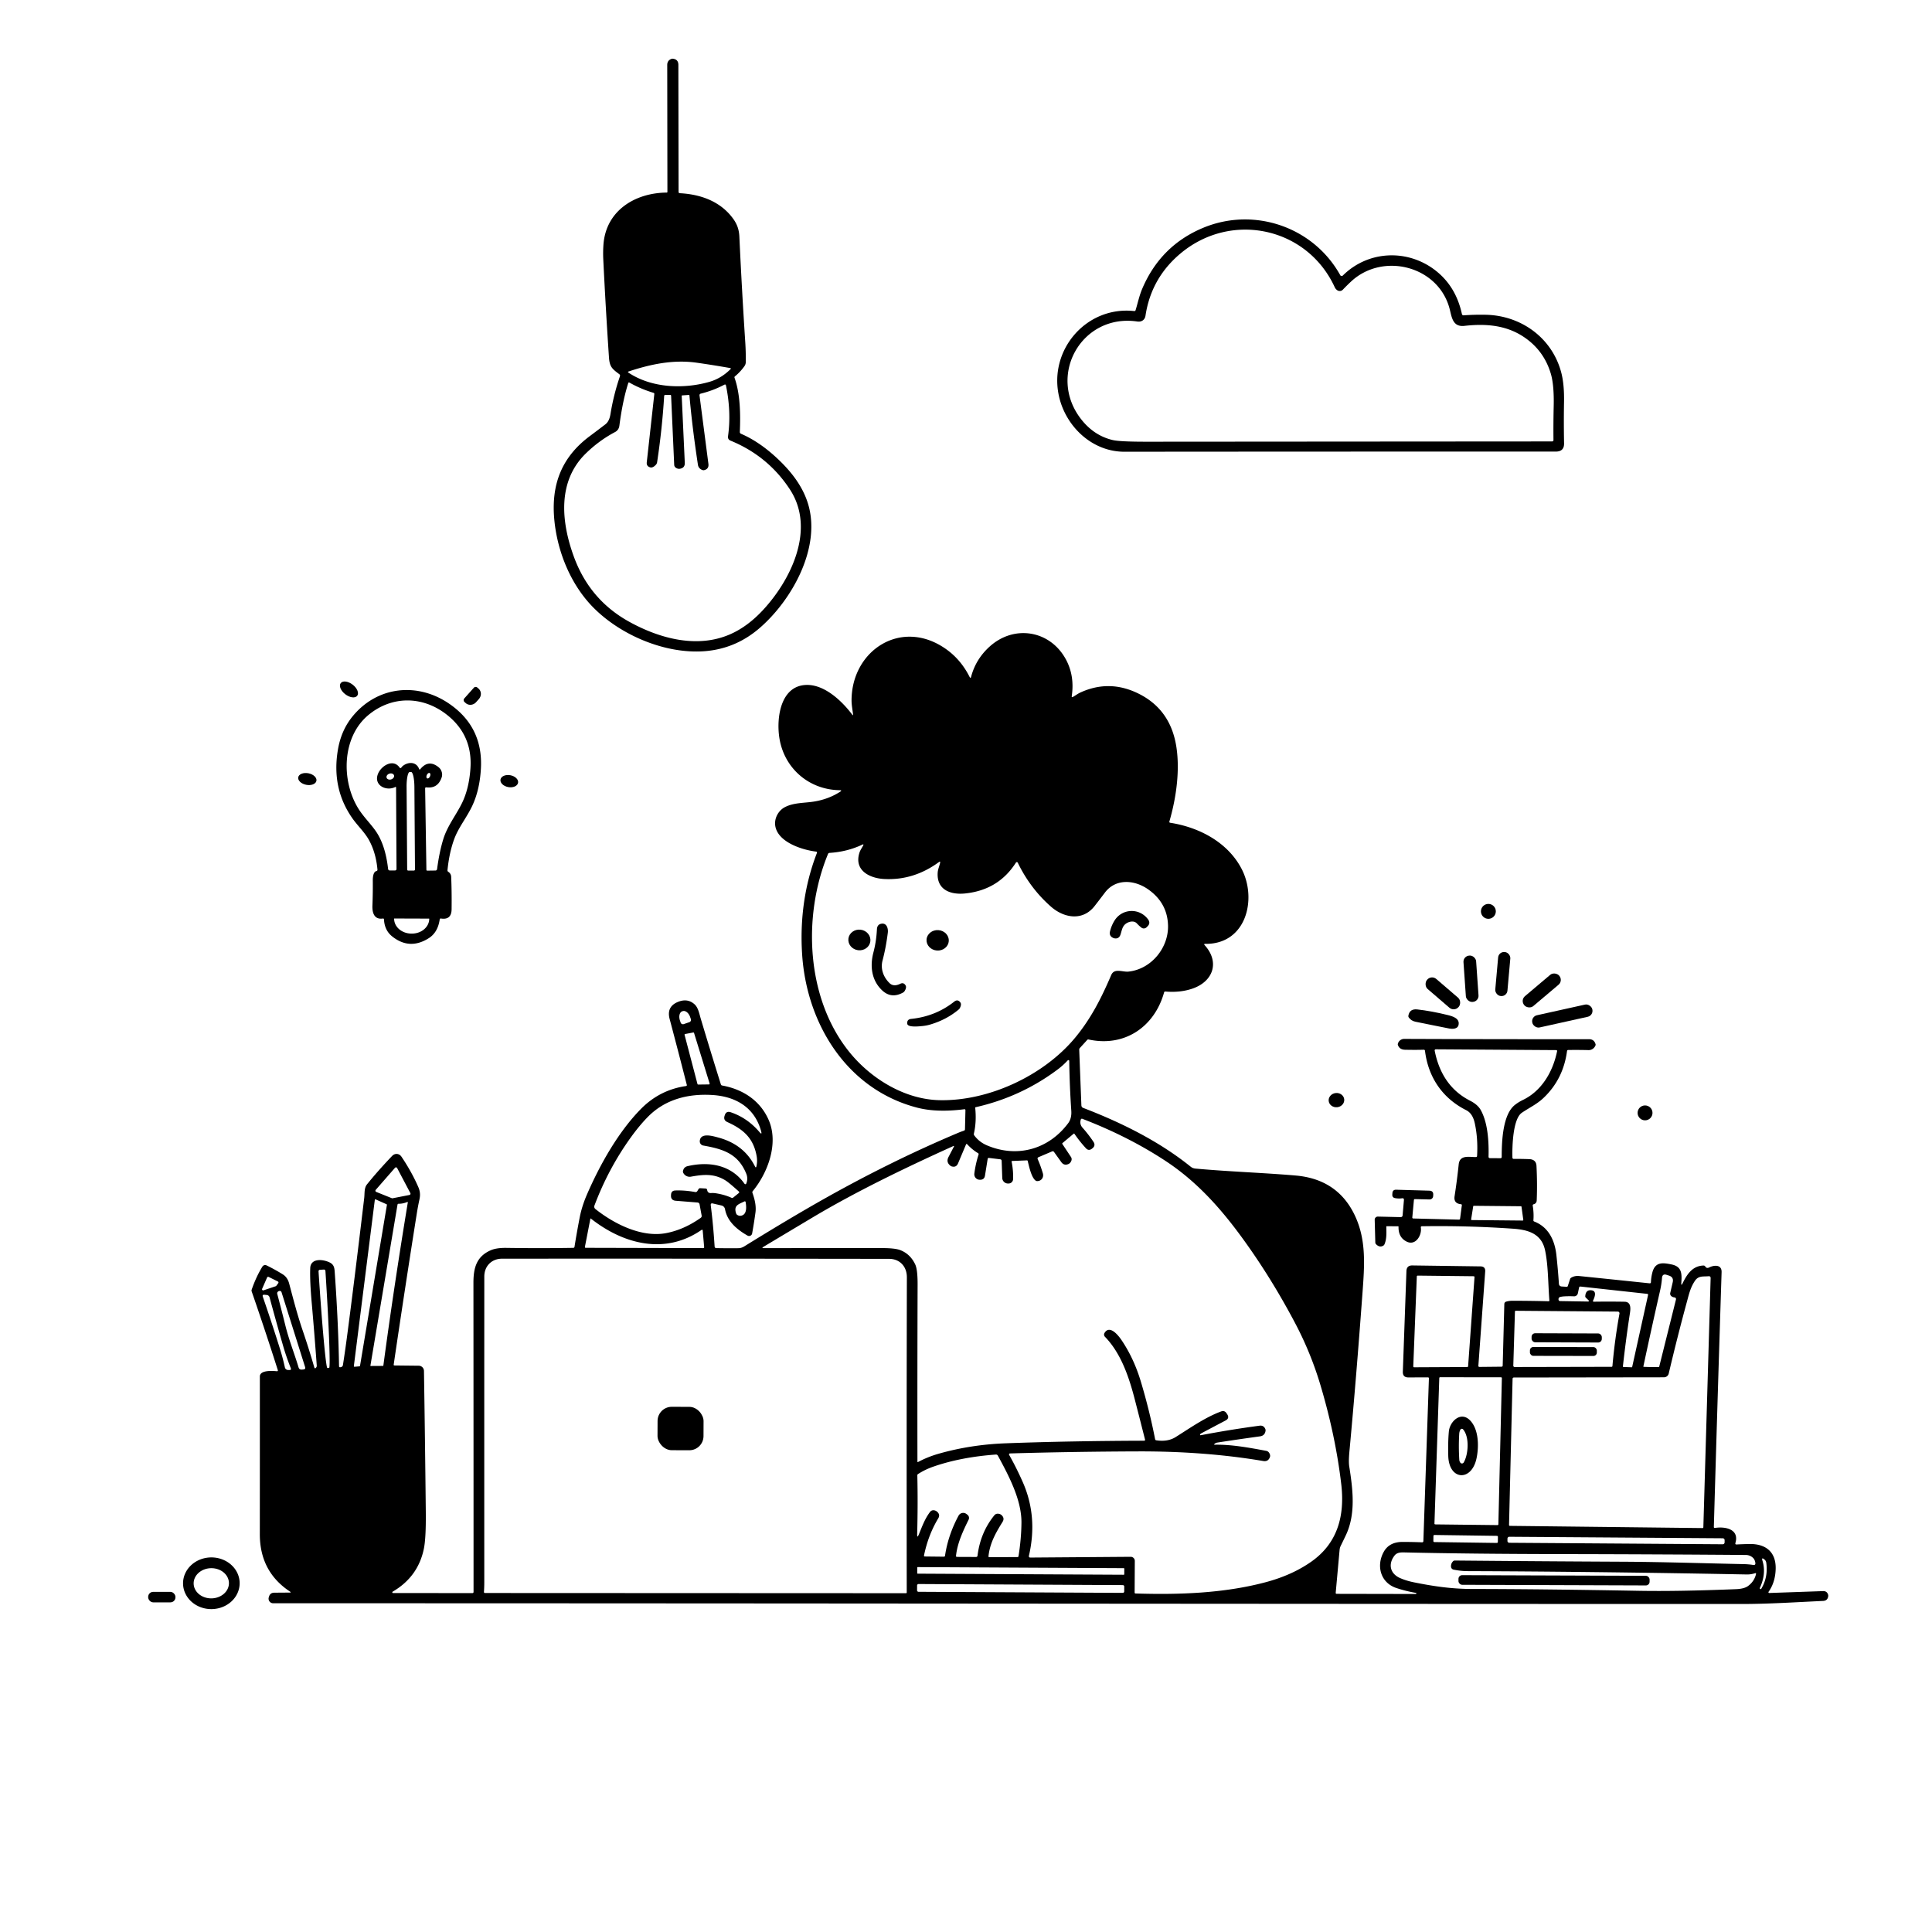 <svg xmlns="http://www.w3.org/2000/svg" version="1.1" viewBox="0.00 0.00 1024.00 1024.00">
<g id="Parent-Group"><g fill="rgba(0,0,0,0)" id="Group-rgba(0,0,0,0)">
<path d="   M 1024.00 0.00   L 1024.00 1024.00   L 0.00 1024.00   L 0.00 0.00   L 1024.00 0.00   Z   M 359.66 101.75   L 359.55 34.38   Q 359.54 31.42 356.59 31.12   Q 356.21 31.08 355.84 31.22   Q 353.65 32.07 353.65 34.42   L 353.74 101.74   A 0.33 0.33 0.0 0 1 353.41 102.07   C 336.61 102.18 321.20 111.62 319.85 129.54   Q 319.56 133.52 319.75 137.50   Q 320.99 162.92 322.76 189.37   C 323.10 194.46 324.47 195.52 328.24 198.33   A 0.99 0.99 0.0 0 1 328.58 199.44   Q 325.21 209.25 323.55 219.54   Q 322.94 223.31 320.88 224.89   Q 316.78 228.03 312.56 231.18   C 297.30 242.57 292.03 257.38 293.82 275.74   C 295.43 292.21 302.28 309.39 313.99 321.50   C 328.52 336.51 352.36 346.68 373.25 345.16   Q 389.73 343.95 402.46 333.01   C 419.65 318.25 435.28 290.39 428.33 267.20   C 425.38 257.34 418.82 249.23 411.10 242.17   Q 402.04 233.91 392.76 229.91   Q 392.10 229.63 392.13 228.91   C 392.51 219.76 392.40 208.91 389.33 200.25   Q 389.16 199.78 389.55 199.46   Q 392.37 197.16 394.59 194.04   A 3.63 3.62 -26.7 0 0 395.27 191.99   Q 395.35 186.76 395.02 181.62   Q 393.18 153.45 391.88 125.43   C 391.71 121.76 390.71 118.85 388.57 115.91   C 381.90 106.73 371.37 102.97 360.28 102.40   A 0.65 0.65 0.0 0 1 359.66 101.75   Z   M 774.84 166.43   Q 771.64 151.62 760.60 143.17   C 745.88 131.90 725.16 132.73 711.72 146.04   A 0.86 0.86 0.0 0 1 710.36 145.85   C 696.14 120.28 664.78 109.52 637.77 120.72   Q 615.13 130.11 605.37 153.13   C 603.86 156.69 603.05 160.57 601.91 164.33   Q 601.72 164.93 601.09 164.86   C 575.74 162.14 555.63 185.55 561.33 210.25   C 565.01 226.21 578.95 239.45 595.95 239.43   Q 710.79 239.33 824.59 239.35   Q 829.08 239.35 828.99 234.98   Q 828.77 223.94 828.97 213.04   Q 829.14 203.47 827.42 197.17   C 822.49 178.99 806.17 167.19 787.39 166.83   Q 781.47 166.72 775.79 167.13   Q 775.01 167.19 774.84 166.43   Z   M 153.57 844.10   L 145.35 844.16   Q 143.22 844.18 142.58 846.21   L 142.46 846.60   A 2.43 2.43 0.0 0 0 144.78 849.76   C 406.73 849.76 665.81 850.14 923.01 850.15   C 937.62 850.15 951.83 849.19 966.24 848.53   Q 968.72 848.42 969.00 845.96   Q 969.04 845.61 968.95 845.28   Q 968.37 843.25 966.27 843.32   L 937.72 844.32   A 0.40 0.40 0.0 0 1 937.38 843.69   Q 940.91 838.73 941.14 831.71   C 941.44 822.47 935.76 818.23 927.34 818.36   Q 923.72 818.42 920.44 818.60   Q 919.57 818.65 919.81 817.80   C 922.01 810.28 914.06 809.00 908.93 809.85   A 0.49 0.48 86.0 0 1 908.37 809.36   Q 910.31 742.11 912.48 674.32   C 912.62 670.06 908.46 670.48 905.87 671.79   Q 904.58 672.44 903.83 671.27   Q 903.50 670.75 902.88 670.76   C 897.06 670.92 894.13 675.41 891.81 680.18   Q 891.02 681.80 891.13 680.00   C 891.42 675.39 891.62 671.37 886.03 670.20   C 881.54 669.27 877.32 668.60 875.80 674.39   Q 875.13 676.97 875.03 679.53   Q 875.01 680.25 874.29 680.18   Q 855.85 678.25 837.00 676.32   Q 834.58 676.07 832.69 677.25   Q 832.32 677.48 832.18 677.90   L 830.96 681.62   Q 830.82 682.06 830.35 682.03   L 827.80 681.87   Q 826.35 681.78 826.25 680.34   Q 825.72 672.47 824.91 665.12   C 824.06 657.51 820.86 650.41 813.17 647.43   Q 812.70 647.25 812.74 646.74   Q 813.03 643.09 812.39 639.07   Q 812.29 638.44 812.91 638.27   Q 814.42 637.84 814.49 636.22   Q 814.86 627.61 814.37 617.94   C 814.25 615.52 812.76 614.44 810.51 614.36   Q 806.18 614.21 802.24 614.23   A 0.62 0.62 0.0 0 1 801.62 613.63   C 801.44 607.87 801.83 593.06 806.59 589.80   C 810.40 587.19 814.46 585.33 817.90 582.11   Q 828.59 572.11 830.57 557.00   A 0.56 0.55 3.0 0 1 831.11 556.52   Q 836.85 556.44 841.99 556.58   A 3.94 3.77 -78.5 0 0 845.66 554.04   Q 845.77 553.76 845.68 553.46   Q 844.94 550.79 842.17 550.79   Q 793.22 550.84 744.27 550.64   A 3.47 3.43 6.9 0 0 740.89 553.26   Q 740.81 553.57 740.92 553.87   Q 741.75 556.33 744.73 556.39   Q 750.17 556.51 754.64 556.38   A 0.61 0.61 0.0 0 1 755.27 556.92   C 756.98 570.98 764.54 582.09 777.10 588.41   C 779.81 589.78 781.04 592.49 781.66 595.34   Q 783.42 603.41 782.88 612.67   Q 782.85 613.26 782.27 613.26   C 778.69 613.31 773.68 611.94 773.14 617.17   Q 772.26 625.61 770.96 634.00   Q 770.36 637.85 774.32 638.26   Q 774.87 638.31 774.80 638.86   L 773.87 645.95   A 0.57 0.56 -85.4 0 1 773.30 646.44   L 749.03 645.82   A 0.49 0.49 0.0 0 1 748.55 645.28   L 749.40 636.05   Q 749.45 635.54 749.96 635.55   L 757.70 635.74   A 1.85 1.84 3.0 0 0 759.59 634.05   L 759.64 633.40   Q 759.82 631.14 757.55 631.08   L 740.02 630.58   Q 738.11 630.53 738.00 632.44   L 737.95 633.14   Q 737.86 634.74 739.43 635.03   Q 741.34 635.38 743.09 635.12   Q 744.20 634.95 744.11 636.07   L 743.42 644.09   Q 743.33 645.12 742.30 645.10   L 730.31 644.82   A 1.65 1.64 -0.2 0 0 728.62 646.51   L 728.94 658.54   Q 728.96 659.08 729.34 659.47   Q 731.25 661.40 733.19 660.21   A 1.59 1.52 87.3 0 0 733.80 659.51   C 735.05 656.62 734.82 653.26 734.77 650.18   Q 734.76 649.92 735.02 649.92   L 741.00 649.96   Q 741.26 649.96 741.25 650.21   Q 741.12 655.87 745.55 658.07   C 750.38 660.47 753.71 654.58 753.08 650.65   Q 752.97 649.95 753.67 649.94   Q 777.77 649.56 801.85 651.23   C 809.80 651.78 817.05 653.74 818.93 662.73   C 820.65 670.95 820.49 680.48 821.20 689.21   Q 821.24 689.71 820.74 689.69   Q 811.64 689.45 801.78 689.43   Q 799.97 689.42 798.38 689.87   Q 797.35 690.15 797.32 691.22   L 796.46 723.75   Q 796.44 724.37 795.81 724.38   L 784.21 724.50   Q 783.52 724.51 783.57 723.82   L 787.18 673.93   Q 787.38 671.25 784.69 671.21   L 748.57 670.71   Q 745.55 670.67 745.44 673.68   L 743.53 727.00   Q 743.42 730.09 746.51 730.07   L 756.79 730.03   Q 757.37 730.03 757.35 730.61   L 754.42 816.78   Q 754.39 817.49 753.69 817.46   Q 748.80 817.26 743.42 817.25   Q 736.36 817.24 733.44 822.47   C 729.33 829.82 731.64 838.86 740.10 841.68   Q 744.98 843.31 750.50 844.27   Q 750.66 844.30 750.72 844.46   Q 750.75 844.53 750.71 844.60   Q 750.55 844.85 750.23 844.85   Q 729.23 844.81 708.43 844.77   A 0.48 0.48 0.0 0 1 707.95 844.24   L 710.01 821.51   A 6.21 6.17 60.8 0 1 710.63 819.29   Q 711.93 816.65 713.30 813.77   C 718.68 802.46 717.05 789.48 715.13 777.23   C 714.69 774.40 715.14 770.20 715.39 767.49   Q 718.87 729.94 722.13 685.51   C 723.21 670.86 724.30 657.26 718.06 644.14   Q 708.93 624.96 686.70 623.05   C 670.03 621.61 651.50 621.00 633.65 619.38   Q 632.15 619.24 631.12 618.40   C 614.39 604.92 594.43 595.01 574.15 587.23   Q 573.19 586.86 573.15 585.83   L 572.01 556.40   Q 571.99 555.86 572.35 555.46   L 576.29 551.14   A 0.67 0.65 26.3 0 1 576.92 550.94   C 595.98 555.13 611.89 544.31 616.98 526.03   Q 617.13 525.49 617.69 525.53   Q 625.61 526.21 632.12 523.95   C 643.00 520.17 646.62 509.93 638.50 500.96   Q 637.87 500.26 638.81 500.27   C 660.60 500.52 666.37 476.48 658.09 460.54   C 650.77 446.45 635.66 438.50 620.28 436.09   Q 619.63 435.99 619.81 435.37   C 623.62 422.21 625.34 408.12 623.53 396.06   Q 620.55 376.24 603.68 367.75   Q 588.08 359.91 572.51 367.10   C 571.15 367.73 569.96 368.69 568.64 369.39   Q 567.94 369.76 568.05 368.97   Q 569.63 358.23 565.00 349.60   C 556.70 334.12 537.66 330.89 524.58 342.65   Q 517.21 349.29 514.71 358.69   Q 514.42 359.80 513.90 358.77   Q 509.23 349.49 501.23 343.90   C 477.76 327.47 451.38 344.63 451.34 371.23   C 451.34 373.64 451.84 376.15 452.12 378.53   Q 452.24 379.49 451.66 378.72   C 446.03 371.27 436.74 362.59 427.09 363.04   C 413.84 363.66 411.52 380.06 413.00 390.57   C 415.28 406.80 428.40 418.57 445.05 418.82   Q 446.53 418.85 445.29 419.64   Q 438.97 423.71 431.07 424.90   C 426.05 425.66 420.51 425.41 415.91 427.86   C 412.32 429.78 410.17 434.11 410.97 438.09   C 412.63 446.41 424.97 450.43 432.49 451.36   Q 433.23 451.46 432.96 452.15   C 426.40 469.10 423.93 487.40 425.15 505.91   C 427.56 542.73 448.91 577.43 486.15 587.09   Q 496.49 589.77 511.05 587.93   Q 511.72 587.84 511.70 588.51   L 511.46 598.52   Q 511.45 599.11 510.89 599.29   Q 509.27 599.83 507.72 600.48   Q 472.74 615.23 437.72 634.90   Q 418.94 645.45 394.47 660.61   Q 392.93 661.56 391.32 661.57   Q 385.09 661.63 379.69 661.52   Q 378.81 661.50 378.76 660.63   Q 378.04 649.27 376.72 638.86   Q 376.56 637.57 377.83 637.87   L 382.43 638.94   A 2.44 2.43 -88.7 0 1 384.27 640.87   C 385.43 647.30 390.51 651.65 396.21 654.89   A 1.65 1.65 0.0 0 0 398.65 653.76   Q 399.70 647.95 400.42 642.59   Q 401.00 638.27 398.82 632.27   A 1.01 0.99 -35.4 0 1 398.99 631.30   C 407.02 621.55 412.71 606.12 407.53 593.88   C 403.15 583.56 394.02 577.39 382.77 575.34   Q 382.23 575.25 382.07 574.73   Q 376.52 556.98 371.39 539.83   C 370.62 537.24 370.07 534.07 368.14 532.32   Q 364.34 528.87 359.10 531.13   Q 353.22 533.66 354.92 540.07   Q 359.43 557.04 364.03 575.04   A 0.48 0.47 -11.2 0 1 363.64 575.62   Q 349.64 577.63 339.61 587.85   C 327.91 599.76 318.16 616.82 311.07 633.17   Q 308.39 639.37 307.22 645.42   Q 305.64 653.63 304.50 660.84   A 0.64 0.64 0.0 0 1 303.87 661.39   Q 286.28 661.67 268.47 661.41   Q 263.23 661.33 260.21 662.62   C 252.44 665.94 250.92 672.18 250.93 680.01   Q 250.99 761.84 250.99 843.73   Q 250.99 844.38 250.33 844.38   L 208.31 844.34   A 0.39 0.39 0.0 0 1 208.11 843.62   Q 221.57 835.79 224.65 820.90   Q 225.83 815.23 225.68 801.30   Q 225.26 761.37 224.71 726.60   A 2.79 2.79 0.0 0 0 221.95 723.86   L 209.09 723.72   Q 208.59 723.72 208.67 723.23   Q 214.62 682.78 220.94 643.00   Q 221.53 639.32 222.33 635.65   C 222.85 633.28 222.64 631.29 221.70 629.13   Q 218.14 621.00 212.79 613.08   C 211.54 611.24 209.27 611.14 207.80 612.70   Q 200.12 620.77 194.53 627.72   C 192.92 629.70 193.34 632.50 193.03 635.05   Q 187.50 681.52 183.79 709.45   Q 182.84 716.60 181.76 723.51   A 1.35 1.35 0.0 0 1 180.62 724.63   L 180.26 724.68   A 0.50 0.50 0.0 0 1 179.70 724.19   Q 179.33 701.42 177.45 674.82   C 177.29 672.52 177.28 670.43 174.87 669.20   C 171.29 667.35 164.65 666.73 164.43 672.09   Q 164.17 678.72 165.21 690.44   Q 166.65 706.72 167.89 723.80   Q 167.93 724.33 167.58 724.80   Q 166.87 725.73 166.54 724.60   Q 163.79 715.05 160.41 705.13   C 157.61 696.92 155.50 688.75 153.27 680.33   Q 152.39 676.99 149.86 675.42   Q 145.83 672.91 141.30 670.69   A 1.72 1.71 29.0 0 0 139.08 671.32   Q 135.78 676.65 133.40 683.53   Q 133.23 684.01 133.40 684.50   Q 140.60 705.28 147.22 726.10   Q 147.45 726.84 146.68 726.77   C 144.53 726.58 137.73 726.05 137.73 729.59   Q 137.74 771.45 137.71 813.16   Q 137.70 833.02 153.72 843.58   Q 154.50 844.09 153.57 844.10   Z   M 189.331 368.774   A 5.51 3.21 37.5 0 0 186.914 362.873   A 5.51 3.21 37.5 0 0 180.589 362.066   A 5.51 3.21 37.5 0 0 183.006 367.967   A 5.51 3.21 37.5 0 0 189.331 368.774   Z   M 251.12 364.54   L 246.09 370.18   A 1.34 1.34 0.0 0 0 246.20 372.08   L 246.84 372.65   A 4.03 3.78 -48.3 0 0 252.35 372.15   L 253.80 370.53   A 4.03 3.78 -48.3 0 0 253.66 365.00   L 253.01 364.43   A 1.34 1.34 0.0 0 0 251.12 364.54   Z   M 233.73 486.83   Q 239.30 487.70 239.36 481.92   Q 239.47 472.74 239.14 464.77   Q 239.06 463.02 237.61 462.08   Q 237.13 461.78 237.18 461.21   Q 238.09 452.03 240.69 444.88   C 242.98 438.59 247.31 433.41 250.23 427.27   Q 254.26 418.78 254.89 407.37   Q 256.09 385.67 238.61 373.35   C 221.55 361.31 199.92 363.61 186.77 379.82   Q 180.90 387.06 179.15 397.08   Q 175.55 417.66 186.70 433.62   C 189.56 437.72 193.43 441.23 195.73 445.55   Q 199.28 452.18 200.06 460.88   Q 200.12 461.54 199.47 461.69   C 197.76 462.09 197.57 465.30 197.59 466.61   Q 197.65 473.73 197.39 479.90   C 197.23 483.61 198.24 487.52 202.92 486.84   Q 203.49 486.76 203.52 487.34   Q 203.82 493.08 207.84 496.30   Q 217.09 503.71 227.28 497.24   Q 232.06 494.19 233.06 487.32   Q 233.14 486.73 233.73 486.83   Z   M 167.707 413.864   A 4.91 3.11 11.2 0 0 163.494 409.859   A 4.91 3.11 11.2 0 0 158.073 411.956   A 4.91 3.11 11.2 0 0 162.286 415.961   A 4.91 3.11 11.2 0 0 167.707 413.864   Z   M 274.588 414.91   A 4.74 3.19 10.7 0 0 270.522 410.896   A 4.74 3.19 10.7 0 0 265.272 413.15   A 4.74 3.19 10.7 0 0 269.338 417.164   A 4.74 3.19 10.7 0 0 274.588 414.91   Z   M 792.82 483.04   A 3.95 3.95 0.0 0 0 788.87 479.09   A 3.95 3.95 0.0 0 0 784.92 483.04   A 3.95 3.95 0.0 0 0 788.87 486.99   A 3.95 3.95 0.0 0 0 792.82 483.04   Z   M 800.499 508.012   A 3.13 3.13 0.0 0 0 797.66 504.616   L 797.441 504.596   A 3.13 3.13 0.0 0 0 794.045 507.436   L 792.521 524.508   A 3.13 3.13 0.0 0 0 795.36 527.904   L 795.58 527.923   A 3.13 3.13 0.0 0 0 798.975 525.084   L 800.499 508.012   Z   M 782.38 509.488   A 3.25 3.25 0.0 0 0 778.911 506.472   L 778.692 506.488   A 3.25 3.25 0.0 0 0 775.676 509.957   L 776.94 528.032   A 3.25 3.25 0.0 0 0 780.409 531.048   L 780.628 531.032   A 3.25 3.25 0.0 0 0 783.644 527.563   L 782.38 509.488   Z   M 826.351 517.075   A 3.34 3.34 0.0 0 0 821.645 516.679   L 808.248 528.001   A 3.34 3.34 0.0 0 0 807.852 532.708   L 807.968 532.845   A 3.34 3.34 0.0 0 0 812.675 533.24   L 826.072 521.919   A 3.34 3.34 0.0 0 0 826.468 517.212   L 826.351 517.075   Z   M 773.177 533.617   A 3.41 3.41 0.0 0 0 772.816 528.808   L 761.262 518.87   A 3.41 3.41 0.0 0 0 756.453 519.231   L 756.323 519.383   A 3.41 3.41 0.0 0 0 756.684 524.192   L 768.238 534.13   A 3.41 3.41 0.0 0 0 773.047 533.769   L 773.177 533.617   Z   M 843.947 534.906   A 3.23 3.23 0.0 0 0 840.094 532.452   L 814.593 538.105   A 3.23 3.23 0.0 0 0 812.139 541.958   L 812.173 542.114   A 3.23 3.23 0.0 0 0 816.026 544.568   L 841.527 538.915   A 3.23 3.23 0.0 0 0 843.981 535.062   L 843.947 534.906   Z   M 750.23 541.54   C 756.23 542.71 762.20 544.01 768.19 545.15   C 769.77 545.45 772.50 545.43 773.02 543.40   C 773.93 539.85 770.11 538.69 767.39 538.01   Q 758.74 535.87 751.21 535.02   Q 747.11 534.56 746.46 538.36   Q 746.37 538.86 746.67 539.27   Q 747.99 541.10 750.23 541.54   Z   M 712.466 582.643   A 4.14 3.78 -6.2 0 0 707.942 579.332   A 4.14 3.78 -6.2 0 0 704.234 583.537   A 4.14 3.78 -6.2 0 0 708.758 586.848   A 4.14 3.78 -6.2 0 0 712.466 582.643   Z   M 875.86 589.85   A 3.95 3.95 0.0 0 0 871.91 585.90   A 3.95 3.95 0.0 0 0 867.96 589.85   A 3.95 3.95 0.0 0 0 871.91 593.80   A 3.95 3.95 0.0 0 0 875.86 589.85   Z   M 127.019 839.029   A 15.00 13.70 -0.5 0 0 111.9 825.461   A 15.00 13.70 -0.5 0 0 97.021 839.291   A 15.00 13.70 -0.5 0 0 112.14 852.86   A 15.00 13.70 -0.5 0 0 127.019 839.029   Z   M 92.99 846.38   A 2.66 2.66 0.0 0 0 90.33 843.72   L 81.19 843.72   A 2.66 2.66 0.0 0 0 78.53 846.38   L 78.53 846.62   A 2.66 2.66 0.0 0 0 81.19 849.28   L 90.33 849.28   A 2.66 2.66 0.0 0 0 92.99 846.62   L 92.99 846.38   Z" />
<path d="   M 708.82 153.86   A 2.28 2.28 0.0 0 0 711.73 153.54   Q 713.97 151.19 716.17 149.15   C 732.96 133.61 762.00 140.90 768.20 163.22   C 769.43 167.62 769.68 173.45 776.17 172.72   C 787.11 171.49 797.72 172.23 807.03 178.19   Q 818.21 185.36 821.98 198.12   Q 823.75 204.14 823.49 215.34   Q 823.28 224.27 823.37 233.16   Q 823.38 233.97 822.57 233.97   Q 718.94 234.04 607.75 234.12   Q 593.55 234.13 589.74 233.23   Q 579.81 230.87 573.04 222.21   C 554.77 198.83 573.46 166.06 602.82 170.41   C 605.05 170.74 606.80 169.53 607.13 167.36   Q 610.19 147.09 626.11 134.00   C 652.99 111.90 692.90 120.57 707.44 152.25   Q 707.91 153.26 708.82 153.86   Z" />
<path d="   M 333.03 196.94   C 345.02 192.94 357.04 190.50 369.31 192.25   Q 378.31 193.53 386.96 195.07   Q 387.65 195.19 387.16 195.68   Q 382.25 200.58 376.02 202.38   C 362.25 206.35 345.17 205.66 332.96 197.41   A 0.27 0.26 -36.9 0 1 333.03 196.94   Z" />
<path d="   M 358.28 247.97   Q 359.33 248.63 360.37 248.45   Q 363.08 248.00 362.95 245.26   L 361.32 209.85   Q 361.30 209.59 361.56 209.57   L 365.05 209.33   Q 365.39 209.31 365.42 209.65   Q 366.89 226.45 369.93 246.42   A 3.56 3.33 2.6 0 0 372.67 249.22   Q 372.87 249.26 373.08 249.22   Q 375.83 248.62 375.47 245.84   L 370.77 209.67   Q 370.66 208.82 371.49 208.62   Q 378.04 207.00 383.86 203.93   Q 384.61 203.53 384.79 204.36   Q 387.66 218.31 385.88 231.14   Q 385.64 232.90 387.16 233.53   Q 407.10 241.70 418.69 259.45   C 432.25 280.22 419.55 306.77 404.81 322.89   Q 396.49 331.99 387.11 336.13   C 369.86 343.75 350.04 338.69 333.47 329.53   Q 312.54 317.96 304.16 295.05   C 297.37 276.48 295.41 255.07 310.47 240.37   Q 317.57 233.44 325.98 229.00   Q 327.99 227.93 328.29 225.58   Q 330.00 212.43 332.98 203.07   Q 333.15 202.52 333.65 202.80   Q 339.55 206.15 346.35 208.20   Q 346.86 208.35 346.80 208.87   L 342.80 245.02   Q 342.57 247.10 344.57 247.70   Q 345.93 248.12 347.60 246.38   A 2.62 2.52 72.0 0 0 348.29 244.96   Q 350.93 227.56 352.02 209.95   Q 352.06 209.29 352.72 209.29   L 355.23 209.32   Q 355.68 209.32 355.70 209.76   L 357.34 246.36   A 2.00 1.98 15.0 0 0 358.28 247.97   Z" />
<path d="   M 222.14 407.56   C 220.68 403.72 216.55 403.65 213.52 405.93   C 213.09 406.26 212.95 406.64 212.59 406.94   Q 212.15 407.32 211.82 406.85   C 208.46 402.03 202.38 405.72 200.52 409.74   C 197.61 416.05 204.53 419.58 209.44 417.16   Q 209.93 416.92 209.93 417.46   L 210.16 460.59   A 0.76 0.76 0.0 0 1 209.41 461.36   L 206.69 461.37   Q 205.79 461.38 205.69 460.48   Q 204.20 447.29 198.69 439.83   C 195.78 435.88 192.38 432.57 189.77 428.29   C 180.77 413.51 181.27 390.64 195.18 379.04   C 207.75 368.56 224.16 368.81 236.90 378.87   Q 250.63 389.72 249.33 407.49   Q 248.55 418.19 244.82 425.74   C 241.60 432.24 237.03 437.86 234.88 445.00   Q 232.82 451.80 231.66 460.67   A 0.85 0.85 0.0 0 1 230.83 461.40   L 226.49 461.46   Q 226.01 461.47 226.00 460.99   L 225.33 417.94   Q 225.32 417.24 226.01 417.32   Q 232.10 418.06 234.12 411.95   C 234.72 410.14 234.02 407.92 232.55 406.71   Q 227.17 402.28 222.77 407.66   Q 222.37 408.15 222.14 407.56   Z" />
<path d="   M 216.38 461.44   A 0.57 0.57 0.0 0 1 215.81 460.87   L 215.50 417.02   A 7.84 1.71 89.6 0 1 217.16 409.17   L 217.88 409.17   A 7.84 1.71 89.6 0 1 219.64 417.00   L 219.95 460.84   A 0.57 0.57 0.0 0 1 219.38 461.42   L 216.38 461.44   Z" />
<ellipse cx="0.00" cy="0.00" transform="translate(227.06,411.14) rotate(114.5)" rx="1.56" ry="0.91" />
<ellipse cx="0.00" cy="0.00" transform="translate(206.87,411.57) rotate(-18.1)" rx="2.06" ry="1.59" />
<path d="   M 598.08 514.97   C 594.98 515.29 590.61 512.96 588.97 516.79   C 583.79 528.86 578.37 539.69 569.88 549.96   C 553.22 570.09 523.95 583.75 497.79 583.11   C 479.72 582.67 462.22 572.08 450.86 558.43   C 426.95 529.65 425.38 485.18 438.88 452.59   A 0.87 0.87 0.0 0 1 439.64 452.05   Q 448.97 451.49 457.04 447.68   Q 457.96 447.24 457.48 448.15   C 456.86 449.34 455.99 450.53 455.57 451.81   C 452.46 461.25 460.80 465.47 468.58 465.89   Q 484.30 466.72 497.67 456.90   Q 498.46 456.32 498.27 457.29   C 497.91 459.07 497.10 460.71 496.99 462.55   C 496.42 471.69 503.88 474.32 511.44 473.56   Q 529.19 471.77 538.46 457.20   A 0.56 0.56 0.0 0 1 539.44 457.25   Q 546.04 470.88 557.03 480.54   C 563.93 486.61 573.87 488.33 580.19 480.19   Q 583.05 476.51 585.64 473.08   C 591.32 465.57 601.21 466.22 608.55 471.38   Q 618.76 478.55 619.08 490.53   C 619.40 502.45 610.08 513.75 598.08 514.97   Z   M 602.58 489.45   Q 603.70 490.66 604.94 491.64   A 2.08 2.07 -47.7 0 0 607.69 491.50   L 608.18 491.02   Q 609.98 489.26 608.47 487.25   C 603.86 481.07 594.82 481.51 590.79 487.81   Q 589.14 490.41 588.35 493.56   Q 587.69 496.19 590.20 497.20   Q 590.39 497.28 590.59 497.32   Q 593.02 497.78 593.85 495.45   C 594.51 493.59 594.70 491.48 596.18 490.05   C 597.71 488.57 600.86 487.58 602.58 489.45   Z   M 471.54 521.13   C 468.32 518.05 466.57 513.62 467.76 509.11   Q 469.59 502.15 470.56 494.34   C 470.82 492.27 470.07 489.19 467.30 489.57   Q 464.92 489.89 464.79 492.54   Q 464.47 498.95 462.94 504.77   C 460.98 512.20 461.99 519.68 467.56 524.92   Q 472.43 529.50 478.62 526.08   A 2.37 2.32 0.7 0 0 479.48 525.26   Q 480.65 523.38 479.95 522.24   Q 478.92 520.56 477.15 521.43   C 475.30 522.34 473.19 522.70 471.54 521.13   Z   M 461.306 498.914   A 5.86 5.48 7.0 0 0 456.158 492.761   A 5.86 5.48 7.0 0 0 449.674 497.486   A 5.86 5.48 7.0 0 0 454.822 503.639   A 5.86 5.48 7.0 0 0 461.306 498.914   Z   M 502.877 498.782   A 5.91 5.42 3.8 0 0 497.339 492.982   A 5.91 5.42 3.8 0 0 491.083 497.998   A 5.91 5.42 3.8 0 0 496.621 503.798   A 5.91 5.42 3.8 0 0 502.877 498.782   Z   M 482.93 540.04   Q 480.61 540.28 480.87 542.61   Q 481.12 544.73 489.42 543.76   Q 491.34 543.54 493.19 542.98   Q 501.77 540.41 508.15 535.04   A 2.56 2.49 -6.6 0 0 508.72 534.34   Q 509.80 532.31 508.96 531.25   Q 507.56 529.47 505.78 530.87   Q 495.92 538.70 482.93 540.04   Z" />
<path d="   M 227.40 486.88   A 0.10 0.10 0.0 0 1 227.50 486.98   L 227.50 487.00   A 9.21 7.86 0.2 0 1 218.27 494.83   L 218.09 494.83   A 9.21 7.86 0.2 0 1 208.90 486.94   L 208.90 486.92   A 0.10 0.10 0.0 0 1 209.00 486.82   L 227.40 486.88   Z" />
<path d="   M 362.39 542.80   A 1.28 1.28 0.0 0 1 360.77 542.01   L 360.39 540.90   A 4.23 2.74 71.0 0 1 361.60 536.01   L 361.83 535.93   A 4.23 2.74 71.0 0 1 365.79 539.04   L 366.17 540.15   A 1.28 1.28 0.0 0 1 365.38 541.77   L 362.39 542.80   Z" />
<path d="   M 369.68 574.56   L 362.84 548.50   A 0.37 0.37 0.0 0 1 363.13 548.05   L 367.44 547.24   A 0.37 0.37 0.0 0 1 367.86 547.50   L 376.12 574.29   A 0.37 0.37 0.0 0 1 375.78 574.77   L 370.04 574.84   A 0.37 0.37 0.0 0 1 369.68 574.56   Z" />
<path d="   M 802.83 585.71   C 796.46 590.84 795.93 604.95 795.94 613.17   Q 795.94 613.88 795.22 613.88   L 789.77 613.84   Q 788.94 613.84 788.96 613.00   Q 789.39 596.67 784.89 588.45   C 783.62 586.13 781.48 584.58 779.16 583.39   Q 764.11 575.70 760.41 556.86   A 0.59 0.58 84.8 0 1 760.99 556.16   L 824.85 556.58   A 0.47 0.47 0.0 0 1 825.30 557.14   C 823.05 568.20 817.04 578.20 807.26 582.95   Q 804.75 584.17 802.83 585.71   Z" />
<path d="   M 517.16 586.83   Q 541.18 581.40 560.68 566.77   Q 563.50 564.65 565.91 562.03   A 0.47 0.46 -24.5 0 1 566.72 562.33   Q 566.91 575.47 567.81 588.78   Q 568.07 592.74 566.16 595.31   C 555.90 609.05 539.39 613.85 523.33 607.16   Q 518.99 605.36 516.39 601.79   Q 516.06 601.34 516.19 600.79   Q 517.63 594.58 516.89 587.20   Q 516.86 586.90 517.16 586.83   Z" />
<path d="   M 370.23 630.26   L 369.62 631.27   Q 369.21 631.93 368.46 631.80   Q 362.84 630.79 357.91 630.98   Q 355.81 631.07 355.67 633.16   L 355.65 633.50   Q 355.47 636.21 358.18 636.43   L 369.74 637.36   A 1.15 1.14 -2.9 0 1 370.78 638.29   L 371.88 644.22   Q 372.03 645.03 371.36 645.51   Q 362.57 651.72 353.19 653.55   C 340.31 656.06 325.84 648.95 315.56 640.80   A 1.60 1.59 29.9 0 1 315.06 638.99   Q 322.40 619.46 334.32 602.89   Q 339.10 596.25 343.66 591.69   C 352.76 582.59 364.90 579.57 377.64 580.38   C 390.08 581.17 400.03 587.06 403.42 599.60   Q 403.99 601.71 402.57 600.05   Q 396.18 592.53 387.34 589.53   Q 384.86 588.69 384.11 591.20   L 384.02 591.47   Q 383.34 593.73 385.49 594.71   C 393.83 598.48 399.36 603.08 401.06 612.90   Q 401.52 615.57 400.92 618.17   Q 400.67 619.24 400.17 618.26   Q 394.31 606.52 380.55 602.87   C 377.92 602.18 371.19 600.08 370.90 604.81   A 2.25 2.24 -83.2 0 0 372.74 607.16   C 383.21 609.00 391.20 611.46 395.52 622.06   Q 396.60 624.71 395.51 627.35   A 0.51 0.51 0.0 0 1 394.63 627.45   C 387.58 617.39 375.87 615.43 364.46 618.08   Q 362.32 618.57 361.98 620.84   Q 361.93 621.19 362.09 621.52   A 3.81 3.78 72.4 0 0 366.19 623.66   C 372.77 622.48 378.39 621.91 384.41 625.58   Q 386.26 626.70 391.56 631.49   Q 392.07 631.94 391.54 632.37   L 388.62 634.73   Q 388.19 635.08 387.69 634.85   Q 384.04 633.17 379.37 632.45   Q 378.14 632.26 376.90 632.35   Q 375.08 632.47 374.81 630.72   Q 374.69 629.97 373.94 629.93   L 371.16 629.77   Q 370.55 629.73 370.23 630.26   Z" />
<path d="   M 585.41 706.51   A 1.66 1.64 38.5 0 0 585.65 708.52   C 594.21 717.32 598.45 730.05 601.52 741.97   Q 604.41 753.18 606.90 763.04   A 0.46 0.45 83.0 0 1 606.46 763.61   Q 566.71 763.73 533.03 764.98   Q 514.43 765.67 497.43 770.53   Q 491.65 772.19 486.60 774.89   Q 486.26 775.07 486.26 774.69   Q 486.19 725.84 486.35 680.71   Q 486.37 672.89 485.08 670.16   Q 482.43 664.60 477.11 662.57   Q 474.29 661.50 467.17 661.50   Q 435.54 661.49 404.83 661.54   Q 403.48 661.55 404.64 660.85   Q 417.60 653.09 430.42 645.44   C 453.28 631.79 479.44 619.12 505.20 607.47   Q 505.88 607.16 505.54 607.83   L 502.73 613.23   Q 501.32 615.94 503.71 617.84   Q 504.05 618.11 504.45 618.23   Q 506.83 618.89 507.79 616.61   L 512.05 606.49   A 0.31 0.30 -54.5 0 1 512.55 606.40   Q 515.26 609.33 518.39 611.21   Q 518.81 611.47 518.66 611.94   Q 517.09 616.79 516.42 622.04   A 2.88 2.88 0.0 0 0 518.94 625.27   Q 519.20 625.30 519.46 625.30   Q 521.70 625.32 522.06 623.10   L 523.48 614.28   Q 523.58 613.66 524.21 613.73   L 530.10 614.45   Q 530.87 614.54 530.90 615.32   L 531.22 624.35   A 3.04 3.04 0.0 0 0 534.26 627.29   Q 534.54 627.29 534.80 627.27   A 2.37 2.36 -1.4 0 0 536.95 625.02   Q 537.14 620.53 536.17 615.65   A 0.26 0.26 0.0 0 1 536.42 615.34   L 544.28 615.02   Q 544.63 615.01 544.71 615.35   C 545.44 618.29 546.58 623.80 548.77 625.64   Q 549.21 626.02 549.80 626.01   C 552.01 625.97 553.35 623.98 552.73 621.86   Q 551.48 617.67 549.99 614.36   A 0.77 0.76 66.8 0 1 550.39 613.35   L 557.58 610.29   Q 558.25 610.00 558.68 610.60   L 562.48 615.90   Q 563.94 617.95 566.25 616.98   Q 567.34 616.53 567.86 615.16   A 2.15 2.14 38.5 0 0 567.64 613.23   L 563.05 606.30   A 0.32 0.31 53.6 0 1 563.11 605.88   L 569.08 600.87   A 0.25 0.25 0.0 0 1 569.45 600.92   Q 572.30 605.06 575.57 608.60   Q 577.00 610.14 578.68 608.88   L 578.89 608.72   Q 580.92 607.21 579.51 605.11   Q 576.80 601.10 573.77 597.71   Q 572.11 595.85 572.82 593.47   Q 573.04 592.75 573.74 593.02   Q 597.89 602.30 617.53 615.17   C 633.74 625.79 646.31 639.61 657.90 655.43   Q 673.34 676.51 686.31 701.03   Q 694.73 716.93 699.87 734.16   Q 707.87 761.00 710.89 786.64   C 712.84 803.30 709.02 817.88 695.00 827.73   Q 684.80 834.89 670.77 838.62   C 648.80 844.47 625.02 845.30 601.88 844.58   Q 601.38 844.56 601.38 844.06   L 601.47 827.32   A 2.17 2.16 0.1 0 0 599.29 825.14   L 546.02 825.54   A 0.71 0.70 6.5 0 1 545.33 824.68   Q 550.19 803.77 542.03 785.41   Q 538.66 777.81 534.87 771.12   A 0.51 0.51 0.0 0 1 535.30 770.35   Q 568.75 769.39 603.11 769.27   Q 638.65 769.15 669.56 774.37   Q 672.16 774.81 673.06 772.34   Q 673.48 771.21 672.58 769.91   A 2.19 2.19 0.0 0 0 671.18 768.99   C 662.54 767.38 652.83 765.55 643.90 765.73   Q 643.22 765.75 643.72 765.30   Q 644.35 764.73 645.17 764.60   Q 655.50 762.99 667.79 761.30   Q 670.42 760.94 670.77 758.32   Q 670.83 757.84 670.64 757.39   Q 669.76 755.35 667.57 755.65   Q 651.86 757.75 636.37 760.71   A 0.27 0.27 0.0 0 1 636.07 760.33   Q 636.26 759.93 636.65 759.72   Q 643.32 756.18 649.57 752.89   Q 651.85 751.69 650.42 749.55   L 650.07 749.02   Q 649.02 747.44 647.24 748.09   C 638.82 751.17 630.53 757.03 623.12 761.67   Q 618.91 764.31 612.85 763.39   Q 612.33 763.31 612.23 762.80   Q 609.26 747.54 604.63 732.13   Q 600.94 719.89 594.40 710.23   C 592.94 708.07 588.20 701.87 585.41 706.51   Z" />
<path d="   M 199.15 630.65   L 209.36 618.96   A 0.69 0.69 0.0 0 1 210.49 619.09   L 217.49 632.36   A 0.69 0.69 0.0 0 1 217.01 633.36   L 208.07 635.11   A 0.69 0.69 0.0 0 1 207.68 635.07   L 199.41 631.74   A 0.69 0.69 0.0 0 1 199.15 630.65   Z" />
<path d="   M 187.55 724.04   L 198.66 635.97   A 0.33 0.33 0.0 0 1 199.13 635.71   L 204.88 638.28   A 0.33 0.33 0.0 0 1 205.07 638.63   L 190.82 723.92   A 0.33 0.33 0.0 0 1 190.52 724.19   L 187.91 724.41   A 0.33 0.33 0.0 0 1 187.55 724.04   Z" />
<path d="   M 390.18 643.18   C 388.68 638.84 391.57 638.26 394.50 636.81   Q 395.08 636.53 395.20 637.16   C 395.55 639.11 395.94 642.87 393.73 644.02   Q 392.18 644.83 390.78 643.93   Q 390.35 643.66 390.18 643.18   Z" />
<path d="   M 211.29 638.02   Q 213.55 638.04 215.80 637.11   Q 216.21 636.94 216.14 637.38   Q 208.75 682.23 203.19 723.76   Q 203.16 723.96 202.96 723.96   L 196.51 724.00   Q 196.29 724.00 196.33 723.79   L 210.68 638.53   Q 210.77 638.01 211.29 638.02   Z" />
<path d="   M 807.06 646.92   L 780.04 646.66   A 0.32 0.32 0.0 0 1 779.73 646.29   L 780.83 639.37   A 0.32 0.32 0.0 0 1 781.15 639.10   L 806.11 639.34   A 0.32 0.32 0.0 0 1 806.43 639.61   L 807.38 646.55   A 0.32 0.32 0.0 0 1 807.06 646.92   Z" />
<path d="   M 313.17 645.87   C 330.59 659.62 352.68 665.17 371.86 651.86   A 0.37 0.37 0.0 0 1 372.44 652.13   L 373.22 661.00   Q 373.26 661.52 372.75 661.52   L 310.41 661.37   A 0.41 0.41 0.0 0 1 310.01 660.89   L 312.91 645.97   Q 312.96 645.71 313.17 645.87   Z" />
<path d="   M 480.59 844.07   A 0.37 0.36 0.0 0 1 480.22 844.43   L 257.04 844.33   A 0.54 0.54 0.0 0 1 256.50 843.75   Q 256.68 841.37 256.68 838.63   Q 256.66 755.45 256.69 676.60   C 256.69 670.99 260.66 667.13 266.10 667.13   Q 367.60 667.07 471.26 667.22   C 476.85 667.23 480.67 671.21 480.66 677.00   Q 480.47 760.51 480.59 844.07   Z   M 372.904 753.213   A 7.52 7.52 0.0 0 0 365.41 745.666   L 356.07 745.634   A 7.52 7.52 0.0 0 0 348.524 753.128   L 348.496 761.087   A 7.52 7.52 0.0 0 0 355.99 768.634   L 365.33 768.666   A 7.52 7.52 0.0 0 0 372.876 761.173   L 372.904 753.213   Z" />
<path d="   M 171.66 672.89   A 0.77 0.77 0.0 0 1 172.48 673.60   L 172.50 673.85   A 51.18 1.36 86.3 0 1 174.44 725.02   L 173.51 725.08   A 51.18 1.36 86.3 0 1 168.85 674.09   L 168.83 673.84   A 0.77 0.77 0.0 0 1 169.55 673.02   L 171.66 672.89   Z" />
<path d="   M 885.86 687.00   Q 886.54 687.54 887.37 687.63   Q 888.55 687.77 888.26 688.93   L 879.42 724.34   A 0.33 0.32 -83.1 0 1 879.11 724.59   Q 874.97 724.62 871.17 724.45   A 0.18 0.16 -82.5 0 1 871.02 724.24   Q 875.30 704.14 879.87 684.08   Q 880.65 680.66 880.90 677.36   Q 881.08 674.95 883.37 675.70   Q 883.97 675.89 884.56 676.08   Q 887.20 676.93 886.57 679.63   L 885.26 685.28   A 1.71 1.71 0.0 0 0 885.86 687.00   Z" />
<path d="   M 781.52 676.92   L 778.13 724.13   A 0.45 0.45 0.0 0 1 777.68 724.55   L 749.51 724.69   A 0.45 0.45 0.0 0 1 749.06 724.22   L 750.94 676.54   A 0.45 0.45 0.0 0 1 751.40 676.10   L 781.07 676.43   A 0.45 0.45 0.0 0 1 781.52 676.92   Z" />
<path d="   M 881.94 730.00   A 2.59 2.59 0.0 0 0 884.46 728.00   Q 889.21 707.89 894.19 689.62   C 895.27 685.63 896.03 682.31 898.37 678.84   C 900.26 676.06 902.68 676.69 905.54 676.43   Q 906.71 676.32 906.67 677.49   L 902.81 809.50   A 0.42 0.42 0.0 0 1 902.39 809.91   L 800.27 808.74   A 0.45 0.45 0.0 0 1 799.82 808.28   L 801.70 730.82   Q 801.72 730.11 802.43 730.11   L 881.94 730.00   Z" />
<path d="   M 138.94 683.09   L 141.57 677.09   A 0.60 0.60 0.0 0 1 142.38 676.79   L 147.26 679.21   A 0.60 0.60 0.0 0 1 147.48 680.11   L 146.44 681.51   A 0.60 0.60 0.0 0 1 146.15 681.72   L 139.68 683.90   A 0.60 0.60 0.0 0 1 138.94 683.09   Z" />
<path d="   M 840.49 687.74   L 841.80 689.01   Q 842.68 689.86 841.46 689.84   L 826.88 689.60   A 0.85 0.84 87.7 0 1 826.05 688.83   Q 825.94 687.65 827.04 687.39   A 11.69 11.36 35.8 0 1 829.01 687.10   Q 831.77 686.95 834.26 687.07   A 2.00 1.99 6.9 0 0 836.30 685.48   L 836.93 682.49   Q 837.06 681.82 837.74 681.90   L 873.04 685.77   Q 873.62 685.84 873.50 686.41   L 865.08 724.52   Q 865.04 724.70 864.86 724.69   L 860.47 724.54   A 0.32 0.31 4.4 0 1 860.17 724.20   Q 861.76 709.88 863.92 695.85   C 864.27 693.55 864.55 690.01 861.08 689.95   Q 853.03 689.81 844.83 689.93   Q 844.07 689.94 844.40 689.25   C 845.17 687.63 846.49 684.32 843.63 683.90   Q 840.47 683.43 840.22 687.02   Q 840.19 687.44 840.49 687.74   Z" />
<path d="   M 146.96 685.82   Q 146.76 685.05 147.38 684.55   Q 147.73 684.27 148.18 684.22   A 0.96 0.95 77.6 0 1 149.21 684.88   L 161.70 724.53   Q 162.08 725.75 160.81 725.86   L 160.01 725.92   Q 158.64 726.04 158.24 724.72   C 155.95 717.14 153.18 710.31 151.27 702.61   Q 149.23 694.43 146.96 685.82   Z" />
<path d="   M 150.10 713.48   Q 151.73 719.13 154.09 725.07   Q 154.54 726.21 153.32 726.15   L 152.61 726.12   A 1.73 1.73 0.0 0 1 151.00 724.77   Q 149.92 719.88 148.60 715.61   Q 144.53 702.49 139.32 687.35   Q 138.89 686.12 140.20 686.25   Q 141.12 686.34 141.32 686.36   Q 142.57 686.49 142.90 687.70   Q 146.28 700.27 150.10 713.48   Z" />
<path d="   M 803.36 694.74   L 857.45 695.17   A 0.92 0.91 -85.0 0 1 858.35 696.25   Q 855.83 710.19 854.62 724.04   A 0.45 0.44 2.8 0 1 854.17 724.44   L 802.80 724.55   A 0.72 0.72 0.0 0 1 802.08 723.80   L 802.95 695.14   A 0.41 0.41 0.0 0 1 803.36 694.74   Z   M 848.992 708.675   A 1.91 1.91 0.0 0 0 847.088 706.758   L 813.688 706.642   A 1.91 1.91 0.0 0 0 811.772 708.545   L 811.768 709.525   A 1.91 1.91 0.0 0 0 813.672 711.442   L 847.072 711.558   A 1.91 1.91 0.0 0 0 848.988 709.655   L 848.992 708.675   Z   M 846.351 715.781   A 1.79 1.79 0.0 0 0 844.564 713.988   L 812.684 713.932   A 1.79 1.79 0.0 0 0 810.891 715.719   L 810.889 716.839   A 1.79 1.79 0.0 0 0 812.676 718.632   L 844.556 718.688   A 1.79 1.79 0.0 0 0 846.349 716.901   L 846.351 715.781   Z" />
<path d="   M 760.29 807.51   L 762.85 730.38   A 0.43 0.43 0.0 0 1 763.28 729.96   L 795.59 730.00   A 0.43 0.43 0.0 0 1 796.02 730.44   L 794.17 807.93   A 0.43 0.43 0.0 0 1 793.74 808.34   L 760.72 807.96   A 0.43 0.43 0.0 0 1 760.29 807.51   Z   M 782.58 773.01   C 783.90 766.85 783.83 757.83 779.32 752.99   C 774.33 747.63 768.40 753.40 767.92 758.73   Q 767.41 764.43 767.61 771.69   C 767.98 784.68 779.93 785.39 782.58 773.01   Z" />
<path d="   M 775.79 775.15   A 1.07 1.07 0.0 0 1 774.01 775.23   Q 773.50 774.54 773.45 773.64   Q 773.02 766.73 773.42 759.93   Q 773.49 758.76 774.04 757.74   A 0.87 0.87 0.0 0 1 775.46 757.59   C 779.03 761.74 778.19 771.15 775.79 775.15   Z" />
<path d="   M 496.92 801.46   Q 496.03 800.55 494.87 800.47   A 2.18 2.18 0.0 0 0 492.97 801.32   C 490.25 804.88 488.77 808.96 487.04 813.21   Q 486.05 815.63 486.12 813.02   Q 486.55 797.08 486.20 781.96   A 0.76 0.76 0.0 0 1 486.55 781.30   Q 490.31 778.85 494.94 777.26   Q 509.46 772.27 527.84 770.94   A 1.11 1.10 -16.3 0 1 528.89 771.51   C 534.66 782.15 541.51 794.98 541.39 807.11   Q 541.31 815.56 539.84 824.79   Q 539.76 825.29 539.25 825.29   L 524.35 825.33   Q 523.87 825.33 523.92 824.85   C 524.63 817.90 527.79 812.41 531.35 806.68   Q 532.60 804.68 530.88 803.07   Q 530.07 802.31 528.83 802.29   A 2.25 2.25 0.0 0 0 527.05 803.11   Q 519.64 812.20 518.11 824.52   Q 518.02 825.23 517.30 825.23   L 507.25 825.19   Q 506.65 825.19 506.71 824.60   C 507.42 817.86 510.44 811.43 513.38 805.48   A 2.13 2.13 0.0 0 0 512.76 802.85   L 512.23 802.44   A 2.81 2.81 0.0 0 0 508.05 803.34   Q 502.50 813.67 500.89 824.52   Q 500.81 825.09 500.23 825.08   L 490.22 824.97   Q 489.64 824.96 489.75 824.39   Q 491.98 813.57 497.30 804.73   Q 498.37 802.95 496.92 801.46   Z" />
<rect x="-17.09" y="-1.88" transform="translate(776.82,815.68) rotate(0.8)" width="34.18" height="3.76" rx="0.53" />
<rect x="-57.55" y="-1.59" transform="translate(856.53,816.51) rotate(0.4)" width="115.10" height="3.18" rx="0.99" />
<path d="   M 769.07 830.37   A 1.69 1.68 4.2 0 0 770.42 831.93   Q 774.26 832.72 777.77 832.73   Q 845.79 832.97 925.80 834.50   C 927.28 834.53 928.76 834.31 930.15 833.85   Q 930.89 833.61 930.71 834.36   Q 929.74 838.28 926.44 840.66   Q 924.42 842.12 920.11 842.29   Q 889.26 843.54 868.54 843.16   Q 817.62 842.24 780.33 842.19   C 769.32 842.17 759.87 840.77 749.44 838.67   Q 745.39 837.86 742.08 836.41   C 736.77 834.08 735.63 829.03 739.11 824.51   C 740.53 822.66 742.72 822.78 744.75 822.82   Q 779.00 823.61 826.75 823.70   Q 879.89 823.80 925.40 824.17   A 5.46 5.46 0.0 0 1 929.16 825.72   Q 930.10 826.64 930.36 828.28   Q 930.58 829.68 929.18 829.45   Q 926.83 829.07 924.03 829.01   C 902.95 828.58 881.22 827.85 859.76 827.74   Q 814.56 827.52 771.09 827.11   Q 770.53 827.11 770.15 827.50   Q 768.98 828.69 769.07 830.37   Z   M 874.322 837.167   A 1.95 1.95 0.0 0 0 872.379 835.21   L 774.979 834.87   A 1.95 1.95 0.0 0 0 773.022 836.813   L 773.018 838.013   A 1.95 1.95 0.0 0 0 774.961 839.97   L 872.361 840.31   A 1.95 1.95 0.0 0 0 874.318 838.367   L 874.322 837.167   Z" />
<path d="   M 932.73 841.70   C 934.88 837.07 935.69 832.20 934.13 827.19   Q 933.51 825.20 935.13 826.51   Q 936.02 827.22 936.17 828.35   Q 937.20 835.97 933.48 842.11   Q 933.29 842.42 933.02 842.18   L 932.80 841.99   Q 932.65 841.87 932.73 841.70   Z" />
<rect x="-54.87" y="-1.74" transform="translate(541.02,832.62) rotate(0.3)" width="109.74" height="3.48" rx="0.26" />
<ellipse cx="0.00" cy="0.00" transform="translate(111.99,839.17) rotate(-1.0)" rx="9.35" ry="8.00" />
<rect x="-54.90" y="-2.06" transform="translate(540.97,841.91) rotate(0.3)" width="109.80" height="4.12" rx="0.76" />
</g>
<g fill="#000000" id="Group-000000">
<path d="   M 359.66 101.75   A 0.65 0.65 0.0 0 0 360.28 102.40   C 371.37 102.97 381.90 106.73 388.57 115.91   C 390.71 118.85 391.71 121.76 391.88 125.43   Q 393.18 153.45 395.02 181.62   Q 395.35 186.76 395.27 191.99   A 3.63 3.62 -26.7 0 1 394.59 194.04   Q 392.37 197.16 389.55 199.46   Q 389.16 199.78 389.33 200.25   C 392.40 208.91 392.51 219.76 392.13 228.91   Q 392.10 229.63 392.76 229.91   Q 402.04 233.91 411.10 242.17   C 418.82 249.23 425.38 257.34 428.33 267.20   C 435.28 290.39 419.65 318.25 402.46 333.01   Q 389.73 343.95 373.25 345.16   C 352.36 346.68 328.52 336.51 313.99 321.50   C 302.28 309.39 295.43 292.21 293.82 275.74   C 292.03 257.38 297.30 242.57 312.56 231.18   Q 316.78 228.03 320.88 224.89   Q 322.94 223.31 323.55 219.54   Q 325.21 209.25 328.58 199.44   A 0.99 0.99 0.0 0 0 328.24 198.33   C 324.47 195.52 323.10 194.46 322.76 189.37   Q 320.99 162.92 319.75 137.50   Q 319.56 133.52 319.85 129.54   C 321.20 111.62 336.61 102.18 353.41 102.07   A 0.33 0.33 0.0 0 0 353.74 101.74   L 353.65 34.42   Q 353.65 32.07 355.84 31.22   Q 356.21 31.08 356.59 31.12   Q 359.54 31.42 359.55 34.38   L 359.66 101.75   Z   M 333.03 196.94   A 0.27 0.26 -36.9 0 0 332.96 197.41   C 345.17 205.66 362.25 206.35 376.02 202.38   Q 382.25 200.58 387.16 195.68   Q 387.65 195.19 386.96 195.07   Q 378.31 193.53 369.31 192.25   C 357.04 190.50 345.02 192.94 333.03 196.94   Z   M 358.28 247.97   A 2.00 1.98 15.0 0 1 357.34 246.36   L 355.70 209.76   Q 355.68 209.32 355.23 209.32   L 352.72 209.29   Q 352.06 209.29 352.02 209.95   Q 350.93 227.56 348.29 244.96   A 2.62 2.52 72.0 0 1 347.60 246.38   Q 345.93 248.12 344.57 247.70   Q 342.57 247.10 342.80 245.02   L 346.80 208.87   Q 346.86 208.35 346.35 208.20   Q 339.55 206.15 333.65 202.80   Q 333.15 202.52 332.98 203.07   Q 330.00 212.43 328.29 225.58   Q 327.99 227.93 325.98 229.00   Q 317.57 233.44 310.47 240.37   C 295.41 255.07 297.37 276.48 304.16 295.05   Q 312.54 317.96 333.47 329.53   C 350.04 338.69 369.86 343.75 387.11 336.13   Q 396.49 331.99 404.81 322.89   C 419.55 306.77 432.25 280.22 418.69 259.45   Q 407.10 241.70 387.16 233.53   Q 385.64 232.90 385.88 231.14   Q 387.66 218.31 384.79 204.36   Q 384.61 203.53 383.86 203.93   Q 378.04 207.00 371.49 208.62   Q 370.66 208.82 370.77 209.67   L 375.47 245.84   Q 375.83 248.62 373.08 249.22   Q 372.87 249.26 372.67 249.22   A 3.56 3.33 2.6 0 1 369.93 246.42   Q 366.89 226.45 365.42 209.65   Q 365.39 209.31 365.05 209.33   L 361.56 209.57   Q 361.30 209.59 361.32 209.85   L 362.95 245.26   Q 363.08 248.00 360.37 248.45   Q 359.33 248.63 358.28 247.97   Z" />
<path d="   M 775.79 167.13   Q 781.47 166.72 787.39 166.83   C 806.17 167.19 822.49 178.99 827.42 197.17   Q 829.14 203.47 828.97 213.04   Q 828.77 223.94 828.99 234.98   Q 829.08 239.35 824.59 239.35   Q 710.79 239.33 595.95 239.43   C 578.95 239.45 565.01 226.21 561.33 210.25   C 555.63 185.55 575.74 162.14 601.09 164.86   Q 601.72 164.93 601.91 164.33   C 603.05 160.57 603.86 156.69 605.37 153.13   Q 615.13 130.11 637.77 120.72   C 664.78 109.52 696.14 120.28 710.36 145.85   A 0.86 0.86 0.0 0 0 711.72 146.04   C 725.16 132.73 745.88 131.90 760.60 143.17   Q 771.64 151.62 774.84 166.43   Q 775.01 167.19 775.79 167.13   Z   M 708.82 153.86   Q 707.91 153.26 707.44 152.25   C 692.90 120.57 652.99 111.90 626.11 134.00   Q 610.19 147.09 607.13 167.36   C 606.80 169.53 605.05 170.74 602.82 170.41   C 573.46 166.06 554.77 198.83 573.04 222.21   Q 579.81 230.87 589.74 233.23   Q 593.55 234.13 607.75 234.12   Q 718.94 234.04 822.57 233.97   Q 823.38 233.97 823.37 233.16   Q 823.28 224.27 823.49 215.34   Q 823.75 204.14 821.98 198.12   Q 818.21 185.36 807.03 178.19   C 797.72 172.23 787.11 171.49 776.17 172.72   C 769.68 173.45 769.43 167.62 768.20 163.22   C 762.00 140.90 732.96 133.61 716.17 149.15   Q 713.97 151.19 711.73 153.54   A 2.28 2.28 0.0 0 1 708.82 153.86   Z" />
<path d="   M 153.72 843.58   Q 137.70 833.02 137.71 813.16   Q 137.74 771.45 137.73 729.59   C 137.73 726.05 144.53 726.58 146.68 726.77   Q 147.45 726.84 147.22 726.10   Q 140.60 705.28 133.40 684.50   Q 133.23 684.01 133.40 683.53   Q 135.78 676.65 139.08 671.32   A 1.72 1.71 29.0 0 1 141.30 670.69   Q 145.83 672.91 149.86 675.42   Q 152.39 676.99 153.27 680.33   C 155.50 688.75 157.61 696.92 160.41 705.13   Q 163.79 715.05 166.54 724.60   Q 166.87 725.73 167.58 724.80   Q 167.93 724.33 167.89 723.80   Q 166.65 706.72 165.21 690.44   Q 164.17 678.72 164.43 672.09   C 164.65 666.73 171.29 667.35 174.87 669.20   C 177.28 670.43 177.29 672.52 177.45 674.82   Q 179.33 701.42 179.70 724.19   A 0.50 0.50 0.0 0 0 180.26 724.68   L 180.62 724.63   A 1.35 1.35 0.0 0 0 181.76 723.51   Q 182.84 716.60 183.79 709.45   Q 187.50 681.52 193.03 635.05   C 193.34 632.50 192.92 629.70 194.53 627.72   Q 200.12 620.77 207.80 612.70   C 209.27 611.14 211.54 611.24 212.79 613.08   Q 218.14 621.00 221.70 629.13   C 222.64 631.29 222.85 633.28 222.33 635.65   Q 221.53 639.32 220.94 643.00   Q 214.62 682.78 208.67 723.23   Q 208.59 723.72 209.09 723.72   L 221.95 723.86   A 2.79 2.79 0.0 0 1 224.71 726.60   Q 225.26 761.37 225.68 801.30   Q 225.83 815.23 224.65 820.90   Q 221.57 835.79 208.11 843.62   A 0.39 0.39 0.0 0 0 208.31 844.34   L 250.33 844.38   Q 250.99 844.38 250.99 843.73   Q 250.99 761.84 250.93 680.01   C 250.92 672.18 252.44 665.94 260.21 662.62   Q 263.23 661.33 268.47 661.41   Q 286.28 661.67 303.87 661.39   A 0.64 0.64 0.0 0 0 304.50 660.84   Q 305.64 653.63 307.22 645.42   Q 308.39 639.37 311.07 633.17   C 318.16 616.82 327.91 599.76 339.61 587.85   Q 349.64 577.63 363.64 575.62   A 0.48 0.47 -11.2 0 0 364.03 575.04   Q 359.43 557.04 354.92 540.07   Q 353.22 533.66 359.10 531.13   Q 364.34 528.87 368.14 532.32   C 370.07 534.07 370.62 537.24 371.39 539.83   Q 376.52 556.98 382.07 574.73   Q 382.23 575.25 382.77 575.34   C 394.02 577.39 403.15 583.56 407.53 593.88   C 412.71 606.12 407.02 621.55 398.99 631.30   A 1.01 0.99 -35.4 0 0 398.82 632.27   Q 401.00 638.27 400.42 642.59   Q 399.70 647.95 398.65 653.76   A 1.65 1.65 0.0 0 1 396.21 654.89   C 390.51 651.65 385.43 647.30 384.27 640.87   A 2.44 2.43 -88.7 0 0 382.43 638.94   L 377.83 637.87   Q 376.56 637.57 376.72 638.86   Q 378.04 649.27 378.76 660.63   Q 378.81 661.50 379.69 661.52   Q 385.09 661.63 391.32 661.57   Q 392.93 661.56 394.47 660.61   Q 418.94 645.45 437.72 634.90   Q 472.74 615.23 507.72 600.48   Q 509.27 599.83 510.89 599.29   Q 511.45 599.11 511.46 598.52   L 511.70 588.51   Q 511.72 587.84 511.05 587.93   Q 496.49 589.77 486.15 587.09   C 448.91 577.43 427.56 542.73 425.15 505.91   C 423.93 487.40 426.40 469.10 432.96 452.15   Q 433.23 451.46 432.49 451.36   C 424.97 450.43 412.63 446.41 410.97 438.09   C 410.17 434.11 412.32 429.78 415.91 427.86   C 420.51 425.41 426.05 425.66 431.07 424.90   Q 438.97 423.71 445.29 419.64   Q 446.53 418.85 445.05 418.82   C 428.40 418.57 415.28 406.80 413.00 390.57   C 411.52 380.06 413.84 363.66 427.09 363.04   C 436.74 362.59 446.03 371.27 451.66 378.72   Q 452.24 379.49 452.12 378.53   C 451.84 376.15 451.34 373.64 451.34 371.23   C 451.38 344.63 477.76 327.47 501.23 343.90   Q 509.23 349.49 513.90 358.77   Q 514.42 359.80 514.71 358.69   Q 517.21 349.29 524.58 342.65   C 537.66 330.89 556.70 334.12 565.00 349.60   Q 569.63 358.23 568.05 368.97   Q 567.94 369.76 568.64 369.39   C 569.96 368.69 571.15 367.73 572.51 367.10   Q 588.08 359.91 603.68 367.75   Q 620.55 376.24 623.53 396.06   C 625.34 408.12 623.62 422.21 619.81 435.37   Q 619.63 435.99 620.28 436.09   C 635.66 438.50 650.77 446.45 658.09 460.54   C 666.37 476.48 660.60 500.52 638.81 500.27   Q 637.87 500.26 638.50 500.96   C 646.62 509.93 643.00 520.17 632.12 523.95   Q 625.61 526.21 617.69 525.53   Q 617.13 525.49 616.98 526.03   C 611.89 544.31 595.98 555.13 576.92 550.94   A 0.67 0.65 26.3 0 0 576.29 551.14   L 572.35 555.46   Q 571.99 555.86 572.01 556.40   L 573.15 585.83   Q 573.19 586.86 574.15 587.23   C 594.43 595.01 614.39 604.92 631.12 618.40   Q 632.15 619.24 633.65 619.38   C 651.50 621.00 670.03 621.61 686.70 623.05   Q 708.93 624.96 718.06 644.14   C 724.30 657.26 723.21 670.86 722.13 685.51   Q 718.87 729.94 715.39 767.49   C 715.14 770.20 714.69 774.40 715.13 777.23   C 717.05 789.48 718.68 802.46 713.30 813.77   Q 711.93 816.65 710.63 819.29   A 6.21 6.17 60.8 0 0 710.01 821.51   L 707.95 844.24   A 0.48 0.48 0.0 0 0 708.43 844.77   Q 729.23 844.81 750.23 844.85   Q 750.55 844.85 750.71 844.60   Q 750.75 844.53 750.72 844.46   Q 750.66 844.30 750.50 844.27   Q 744.98 843.31 740.10 841.68   C 731.64 838.86 729.33 829.82 733.44 822.47   Q 736.36 817.24 743.42 817.25   Q 748.80 817.26 753.69 817.46   Q 754.39 817.49 754.42 816.78   L 757.35 730.61   Q 757.37 730.03 756.79 730.03   L 746.51 730.07   Q 743.42 730.09 743.53 727.00   L 745.44 673.68   Q 745.55 670.67 748.57 670.71   L 784.69 671.21   Q 787.38 671.25 787.18 673.93   L 783.57 723.82   Q 783.52 724.51 784.21 724.50   L 795.81 724.38   Q 796.44 724.37 796.46 723.75   L 797.32 691.22   Q 797.35 690.15 798.38 689.87   Q 799.97 689.42 801.78 689.43   Q 811.64 689.45 820.74 689.69   Q 821.24 689.71 821.20 689.21   C 820.49 680.48 820.65 670.95 818.93 662.73   C 817.05 653.74 809.80 651.78 801.85 651.23   Q 777.77 649.56 753.67 649.94   Q 752.97 649.95 753.08 650.65   C 753.71 654.58 750.38 660.47 745.55 658.07   Q 741.12 655.87 741.25 650.21   Q 741.26 649.96 741.00 649.96   L 735.02 649.92   Q 734.76 649.92 734.77 650.18   C 734.82 653.26 735.05 656.62 733.80 659.51   A 1.59 1.52 87.3 0 1 733.19 660.21   Q 731.25 661.40 729.34 659.47   Q 728.96 659.08 728.94 658.54   L 728.62 646.51   A 1.65 1.64 -0.2 0 1 730.31 644.82   L 742.30 645.10   Q 743.33 645.12 743.42 644.09   L 744.11 636.07   Q 744.20 634.95 743.09 635.12   Q 741.34 635.38 739.43 635.03   Q 737.86 634.74 737.95 633.14   L 738.00 632.44   Q 738.11 630.53 740.02 630.58   L 757.55 631.08   Q 759.82 631.14 759.64 633.40   L 759.59 634.05   A 1.85 1.84 3.0 0 1 757.70 635.74   L 749.96 635.55   Q 749.45 635.54 749.40 636.05   L 748.55 645.28   A 0.49 0.49 0.0 0 0 749.03 645.82   L 773.30 646.44   A 0.57 0.56 -85.4 0 0 773.87 645.95   L 774.80 638.86   Q 774.87 638.31 774.32 638.26   Q 770.36 637.85 770.96 634.00   Q 772.26 625.61 773.14 617.17   C 773.68 611.94 778.69 613.31 782.27 613.26   Q 782.85 613.26 782.88 612.67   Q 783.42 603.41 781.66 595.34   C 781.04 592.49 779.81 589.78 777.10 588.41   C 764.54 582.09 756.98 570.98 755.27 556.92   A 0.61 0.61 0.0 0 0 754.64 556.38   Q 750.17 556.51 744.73 556.39   Q 741.75 556.33 740.92 553.87   Q 740.81 553.57 740.89 553.26   A 3.47 3.43 6.9 0 1 744.27 550.64   Q 793.22 550.84 842.17 550.79   Q 844.94 550.79 845.68 553.46   Q 845.77 553.76 845.66 554.04   A 3.94 3.77 -78.5 0 1 841.99 556.58   Q 836.85 556.44 831.11 556.52   A 0.56 0.55 3.0 0 0 830.57 557.00   Q 828.59 572.11 817.90 582.11   C 814.46 585.33 810.40 587.19 806.59 589.80   C 801.83 593.06 801.44 607.87 801.62 613.63   A 0.62 0.62 0.0 0 0 802.24 614.23   Q 806.18 614.21 810.51 614.36   C 812.76 614.44 814.25 615.52 814.37 617.94   Q 814.86 627.61 814.49 636.22   Q 814.42 637.84 812.91 638.27   Q 812.29 638.44 812.39 639.07   Q 813.03 643.09 812.74 646.74   Q 812.70 647.25 813.17 647.43   C 820.86 650.41 824.06 657.51 824.91 665.12   Q 825.72 672.47 826.25 680.34   Q 826.35 681.78 827.80 681.87   L 830.35 682.03   Q 830.82 682.06 830.96 681.62   L 832.18 677.90   Q 832.32 677.48 832.69 677.25   Q 834.58 676.07 837.00 676.32   Q 855.85 678.25 874.29 680.18   Q 875.01 680.25 875.03 679.53   Q 875.13 676.97 875.80 674.39   C 877.32 668.60 881.54 669.27 886.03 670.20   C 891.62 671.37 891.42 675.39 891.13 680.00   Q 891.02 681.80 891.81 680.18   C 894.13 675.41 897.06 670.92 902.88 670.76   Q 903.50 670.75 903.83 671.27   Q 904.58 672.44 905.87 671.79   C 908.46 670.48 912.62 670.06 912.48 674.32   Q 910.31 742.11 908.37 809.36   A 0.49 0.48 86.0 0 0 908.93 809.85   C 914.06 809.00 922.01 810.28 919.81 817.80   Q 919.57 818.65 920.44 818.60   Q 923.72 818.42 927.34 818.36   C 935.76 818.23 941.44 822.47 941.14 831.71   Q 940.91 838.73 937.38 843.69   A 0.40 0.40 0.0 0 0 937.72 844.32   L 966.27 843.32   Q 968.37 843.25 968.95 845.28   Q 969.04 845.61 969.00 845.96   Q 968.72 848.42 966.24 848.53   C 951.83 849.19 937.62 850.15 923.01 850.15   C 665.81 850.14 406.73 849.76 144.78 849.76   A 2.43 2.43 0.0 0 1 142.46 846.60   L 142.58 846.21   Q 143.22 844.18 145.35 844.16   L 153.57 844.10   Q 154.50 844.09 153.72 843.58   Z   M 588.97 516.79   C 590.61 512.96 594.98 515.29 598.08 514.97   C 610.08 513.75 619.40 502.45 619.08 490.53   Q 618.76 478.55 608.55 471.38   C 601.21 466.22 591.32 465.57 585.64 473.08   Q 583.05 476.51 580.19 480.19   C 573.87 488.33 563.93 486.61 557.03 480.54   Q 546.04 470.88 539.44 457.25   A 0.56 0.56 0.0 0 0 538.46 457.20   Q 529.19 471.77 511.44 473.56   C 503.88 474.32 496.42 471.69 496.99 462.55   C 497.10 460.71 497.91 459.07 498.27 457.29   Q 498.46 456.32 497.67 456.90   Q 484.30 466.72 468.58 465.89   C 460.80 465.47 452.46 461.25 455.57 451.81   C 455.99 450.53 456.86 449.34 457.48 448.15   Q 457.96 447.24 457.04 447.68   Q 448.97 451.49 439.64 452.05   A 0.87 0.87 0.0 0 0 438.88 452.59   C 425.38 485.18 426.95 529.65 450.86 558.43   C 462.22 572.08 479.72 582.67 497.79 583.11   C 523.95 583.75 553.22 570.09 569.88 549.96   C 578.37 539.69 583.79 528.86 588.97 516.79   Z   M 362.39 542.80   L 365.38 541.77   A 1.28 1.28 0.0 0 0 366.17 540.15   L 365.79 539.04   A 4.23 2.74 71.0 0 0 361.83 535.93   L 361.60 536.01   A 4.23 2.74 71.0 0 0 360.39 540.90   L 360.77 542.01   A 1.28 1.28 0.0 0 0 362.39 542.80   Z   M 369.68 574.56   A 0.37 0.37 0.0 0 0 370.04 574.84   L 375.78 574.77   A 0.37 0.37 0.0 0 0 376.12 574.29   L 367.86 547.50   A 0.37 0.37 0.0 0 0 367.44 547.24   L 363.13 548.05   A 0.37 0.37 0.0 0 0 362.84 548.50   L 369.68 574.56   Z   M 802.83 585.71   Q 804.75 584.17 807.26 582.95   C 817.04 578.20 823.05 568.20 825.30 557.14   A 0.47 0.47 0.0 0 0 824.85 556.58   L 760.99 556.16   A 0.59 0.58 84.8 0 0 760.41 556.86   Q 764.11 575.70 779.16 583.39   C 781.48 584.58 783.62 586.13 784.89 588.45   Q 789.39 596.67 788.96 613.00   Q 788.94 613.84 789.77 613.84   L 795.22 613.88   Q 795.94 613.88 795.94 613.17   C 795.93 604.95 796.46 590.84 802.83 585.71   Z   M 517.16 586.83   Q 516.86 586.90 516.89 587.20   Q 517.63 594.58 516.19 600.79   Q 516.06 601.34 516.39 601.79   Q 518.99 605.36 523.33 607.16   C 539.39 613.85 555.90 609.05 566.16 595.31   Q 568.07 592.74 567.81 588.78   Q 566.91 575.47 566.72 562.33   A 0.47 0.46 -24.5 0 0 565.91 562.03   Q 563.50 564.65 560.68 566.77   Q 541.18 581.40 517.16 586.83   Z   M 371.16 629.77   L 373.94 629.93   Q 374.69 629.97 374.81 630.72   Q 375.08 632.47 376.90 632.35   Q 378.14 632.26 379.37 632.45   Q 384.04 633.17 387.69 634.85   Q 388.19 635.08 388.62 634.73   L 391.54 632.37   Q 392.07 631.94 391.56 631.49   Q 386.26 626.70 384.41 625.58   C 378.39 621.91 372.77 622.48 366.19 623.66   A 3.81 3.78 72.4 0 1 362.09 621.52   Q 361.93 621.19 361.98 620.84   Q 362.32 618.57 364.46 618.08   C 375.87 615.43 387.58 617.39 394.63 627.45   A 0.51 0.51 0.0 0 0 395.51 627.35   Q 396.60 624.71 395.52 622.06   C 391.20 611.46 383.21 609.00 372.74 607.16   A 2.25 2.24 -83.2 0 1 370.90 604.81   C 371.19 600.08 377.92 602.18 380.55 602.87   Q 394.31 606.52 400.17 618.26   Q 400.67 619.24 400.92 618.17   Q 401.52 615.57 401.06 612.90   C 399.36 603.08 393.83 598.48 385.49 594.71   Q 383.34 593.73 384.02 591.47   L 384.11 591.20   Q 384.86 588.69 387.34 589.53   Q 396.18 592.53 402.57 600.05   Q 403.99 601.71 403.42 599.60   C 400.03 587.06 390.08 581.17 377.64 580.38   C 364.90 579.57 352.76 582.59 343.66 591.69   Q 339.10 596.25 334.32 602.89   Q 322.40 619.46 315.06 638.99   A 1.60 1.59 29.9 0 0 315.56 640.80   C 325.84 648.95 340.31 656.06 353.19 653.55   Q 362.57 651.72 371.36 645.51   Q 372.03 645.03 371.88 644.22   L 370.78 638.29   A 1.15 1.14 -2.9 0 0 369.74 637.36   L 358.18 636.43   Q 355.47 636.21 355.65 633.50   L 355.67 633.16   Q 355.81 631.07 357.91 630.98   Q 362.84 630.79 368.46 631.80   Q 369.21 631.93 369.62 631.27   L 370.23 630.26   Q 370.55 629.73 371.16 629.77   Z   M 585.41 706.51   C 588.20 701.87 592.94 708.07 594.40 710.23   Q 600.94 719.89 604.63 732.13   Q 609.26 747.54 612.23 762.80   Q 612.33 763.31 612.85 763.39   Q 618.91 764.31 623.12 761.67   C 630.53 757.03 638.82 751.17 647.24 748.09   Q 649.02 747.44 650.07 749.02   L 650.42 749.55   Q 651.85 751.69 649.57 752.89   Q 643.32 756.18 636.65 759.72   Q 636.26 759.93 636.07 760.33   A 0.27 0.27 0.0 0 0 636.37 760.71   Q 651.86 757.75 667.57 755.65   Q 669.76 755.35 670.64 757.39   Q 670.83 757.84 670.77 758.32   Q 670.42 760.94 667.79 761.30   Q 655.50 762.99 645.17 764.60   Q 644.35 764.73 643.72 765.30   Q 643.22 765.75 643.90 765.73   C 652.83 765.55 662.54 767.38 671.18 768.99   A 2.19 2.19 0.0 0 1 672.58 769.91   Q 673.48 771.21 673.06 772.34   Q 672.16 774.81 669.56 774.37   Q 638.65 769.15 603.11 769.27   Q 568.75 769.39 535.30 770.35   A 0.51 0.51 0.0 0 0 534.87 771.12   Q 538.66 777.81 542.03 785.41   Q 550.19 803.77 545.33 824.68   A 0.71 0.70 6.5 0 0 546.02 825.54   L 599.29 825.14   A 2.17 2.16 0.1 0 1 601.47 827.32   L 601.38 844.06   Q 601.38 844.56 601.88 844.58   C 625.02 845.30 648.80 844.47 670.77 838.62   Q 684.80 834.89 695.00 827.73   C 709.02 817.88 712.84 803.30 710.89 786.64   Q 707.87 761.00 699.87 734.16   Q 694.73 716.93 686.31 701.03   Q 673.34 676.51 657.90 655.43   C 646.31 639.61 633.74 625.79 617.53 615.17   Q 597.89 602.30 573.74 593.02   Q 573.04 592.75 572.82 593.47   Q 572.11 595.85 573.77 597.71   Q 576.80 601.10 579.51 605.11   Q 580.92 607.21 578.89 608.72   L 578.68 608.88   Q 577.00 610.14 575.57 608.60   Q 572.30 605.06 569.45 600.92   A 0.25 0.25 0.0 0 0 569.08 600.87   L 563.11 605.88   A 0.32 0.31 53.6 0 0 563.05 606.30   L 567.64 613.23   A 2.15 2.14 38.5 0 1 567.86 615.16   Q 567.34 616.53 566.25 616.98   Q 563.94 617.95 562.48 615.90   L 558.68 610.60   Q 558.25 610.00 557.58 610.29   L 550.39 613.35   A 0.77 0.76 66.8 0 0 549.99 614.36   Q 551.48 617.67 552.73 621.86   C 553.35 623.98 552.01 625.97 549.80 626.01   Q 549.21 626.02 548.77 625.64   C 546.58 623.80 545.44 618.29 544.71 615.35   Q 544.63 615.01 544.28 615.02   L 536.42 615.34   A 0.26 0.26 0.0 0 0 536.17 615.65   Q 537.14 620.53 536.95 625.02   A 2.37 2.36 -1.4 0 1 534.80 627.27   Q 534.54 627.29 534.26 627.29   A 3.04 3.04 0.0 0 1 531.22 624.35   L 530.90 615.32   Q 530.87 614.54 530.10 614.45   L 524.21 613.73   Q 523.58 613.66 523.48 614.28   L 522.06 623.10   Q 521.70 625.32 519.46 625.30   Q 519.20 625.30 518.94 625.27   A 2.88 2.88 0.0 0 1 516.42 622.04   Q 517.09 616.79 518.66 611.94   Q 518.81 611.47 518.39 611.21   Q 515.26 609.33 512.55 606.40   A 0.31 0.30 -54.5 0 0 512.05 606.49   L 507.79 616.61   Q 506.83 618.89 504.45 618.23   Q 504.05 618.11 503.71 617.84   Q 501.32 615.94 502.73 613.23   L 505.54 607.83   Q 505.88 607.16 505.20 607.47   C 479.44 619.12 453.28 631.79 430.42 645.44   Q 417.60 653.09 404.64 660.85   Q 403.48 661.55 404.83 661.54   Q 435.54 661.49 467.17 661.50   Q 474.29 661.50 477.11 662.57   Q 482.43 664.60 485.08 670.16   Q 486.37 672.89 486.35 680.71   Q 486.19 725.84 486.26 774.69   Q 486.26 775.07 486.60 774.89   Q 491.65 772.19 497.43 770.53   Q 514.43 765.67 533.03 764.98   Q 566.71 763.73 606.46 763.61   A 0.46 0.45 83.0 0 0 606.90 763.04   Q 604.41 753.18 601.52 741.97   C 598.45 730.05 594.21 717.32 585.65 708.52   A 1.66 1.64 38.5 0 1 585.41 706.51   Z   M 199.15 630.65   A 0.69 0.69 0.0 0 0 199.41 631.74   L 207.68 635.07   A 0.69 0.69 0.0 0 0 208.07 635.11   L 217.01 633.36   A 0.69 0.69 0.0 0 0 217.49 632.36   L 210.49 619.09   A 0.69 0.69 0.0 0 0 209.36 618.96   L 199.15 630.65   Z   M 187.55 724.04   A 0.33 0.33 0.0 0 0 187.91 724.41   L 190.52 724.19   A 0.33 0.33 0.0 0 0 190.82 723.92   L 205.07 638.63   A 0.33 0.33 0.0 0 0 204.88 638.28   L 199.13 635.71   A 0.33 0.33 0.0 0 0 198.66 635.97   L 187.55 724.04   Z   M 394.50 636.81   C 391.57 638.26 388.68 638.84 390.18 643.18   Q 390.35 643.66 390.78 643.93   Q 392.18 644.83 393.73 644.02   C 395.94 642.87 395.55 639.11 395.20 637.16   Q 395.08 636.53 394.50 636.81   Z   M 211.29 638.02   Q 210.77 638.01 210.68 638.53   L 196.33 723.79   Q 196.29 724.00 196.51 724.00   L 202.96 723.96   Q 203.16 723.96 203.19 723.76   Q 208.75 682.23 216.14 637.38   Q 216.21 636.94 215.80 637.11   Q 213.55 638.04 211.29 638.02   Z   M 807.06 646.92   A 0.32 0.32 0.0 0 0 807.38 646.55   L 806.43 639.61   A 0.32 0.32 0.0 0 0 806.11 639.34   L 781.15 639.10   A 0.32 0.32 0.0 0 0 780.83 639.37   L 779.73 646.29   A 0.32 0.32 0.0 0 0 780.04 646.66   L 807.06 646.92   Z   M 313.17 645.87   Q 312.96 645.71 312.91 645.97   L 310.01 660.89   A 0.41 0.41 0.0 0 0 310.41 661.37   L 372.75 661.52   Q 373.26 661.52 373.22 661.00   L 372.44 652.13   A 0.37 0.37 0.0 0 0 371.86 651.86   C 352.68 665.17 330.59 659.62 313.17 645.87   Z   M 480.59 844.07   Q 480.47 760.51 480.66 677.00   C 480.67 671.21 476.85 667.23 471.26 667.22   Q 367.60 667.07 266.10 667.13   C 260.66 667.13 256.69 670.99 256.69 676.60   Q 256.66 755.45 256.68 838.63   Q 256.68 841.37 256.50 843.75   A 0.54 0.54 0.0 0 0 257.04 844.33   L 480.22 844.43   A 0.37 0.36 0.0 0 0 480.59 844.07   Z   M 171.66 672.89   L 169.55 673.02   A 0.77 0.77 0.0 0 0 168.83 673.84   L 168.85 674.09   A 51.18 1.36 86.3 0 0 173.51 725.08   L 174.44 725.02   A 51.18 1.36 86.3 0 0 172.50 673.85   L 172.48 673.60   A 0.77 0.77 0.0 0 0 171.66 672.89   Z   M 885.86 687.00   A 1.71 1.71 0.0 0 1 885.26 685.28   L 886.57 679.63   Q 887.20 676.93 884.56 676.08   Q 883.97 675.89 883.37 675.70   Q 881.08 674.95 880.90 677.36   Q 880.65 680.66 879.87 684.08   Q 875.30 704.14 871.02 724.24   A 0.18 0.16 -82.5 0 0 871.17 724.45   Q 874.97 724.62 879.11 724.59   A 0.33 0.32 -83.1 0 0 879.42 724.34   L 888.26 688.93   Q 888.55 687.77 887.37 687.63   Q 886.54 687.54 885.86 687.00   Z   M 781.52 676.92   A 0.45 0.45 0.0 0 0 781.07 676.43   L 751.40 676.10   A 0.45 0.45 0.0 0 0 750.94 676.54   L 749.06 724.22   A 0.45 0.45 0.0 0 0 749.51 724.69   L 777.68 724.55   A 0.45 0.45 0.0 0 0 778.13 724.13   L 781.52 676.92   Z   M 881.94 730.00   L 802.43 730.11   Q 801.72 730.11 801.70 730.82   L 799.82 808.28   A 0.45 0.45 0.0 0 0 800.27 808.74   L 902.39 809.91   A 0.42 0.42 0.0 0 0 902.81 809.50   L 906.67 677.49   Q 906.71 676.32 905.54 676.43   C 902.68 676.69 900.26 676.06 898.37 678.84   C 896.03 682.31 895.27 685.63 894.19 689.62   Q 889.21 707.89 884.46 728.00   A 2.59 2.59 0.0 0 1 881.94 730.00   Z   M 138.94 683.09   A 0.60 0.60 0.0 0 0 139.68 683.90   L 146.15 681.72   A 0.60 0.60 0.0 0 0 146.44 681.51   L 147.48 680.11   A 0.60 0.60 0.0 0 0 147.26 679.21   L 142.38 676.79   A 0.60 0.60 0.0 0 0 141.57 677.09   L 138.94 683.09   Z   M 840.22 687.02   Q 840.47 683.43 843.63 683.90   C 846.49 684.32 845.17 687.63 844.40 689.25   Q 844.07 689.94 844.83 689.93   Q 853.03 689.81 861.08 689.95   C 864.55 690.01 864.27 693.55 863.92 695.85   Q 861.76 709.88 860.17 724.20   A 0.32 0.31 4.4 0 0 860.47 724.54   L 864.86 724.69   Q 865.04 724.70 865.08 724.52   L 873.50 686.41   Q 873.62 685.84 873.04 685.77   L 837.74 681.90   Q 837.06 681.82 836.93 682.49   L 836.30 685.48   A 2.00 1.99 6.9 0 1 834.26 687.07   Q 831.77 686.95 829.01 687.10   A 11.69 11.36 35.8 0 0 827.04 687.39   Q 825.94 687.65 826.05 688.83   A 0.85 0.84 87.7 0 0 826.88 689.60   L 841.46 689.84   Q 842.68 689.86 841.80 689.01   L 840.49 687.74   Q 840.19 687.44 840.22 687.02   Z   M 146.96 685.82   Q 149.23 694.43 151.27 702.61   C 153.18 710.31 155.95 717.14 158.24 724.72   Q 158.64 726.04 160.01 725.92   L 160.81 725.86   Q 162.08 725.75 161.70 724.53   L 149.21 684.88   A 0.96 0.95 77.6 0 0 148.18 684.22   Q 147.73 684.27 147.38 684.55   Q 146.76 685.05 146.96 685.82   Z   M 150.10 713.48   Q 146.28 700.27 142.90 687.70   Q 142.57 686.49 141.32 686.36   Q 141.12 686.34 140.20 686.25   Q 138.89 686.12 139.32 687.35   Q 144.53 702.49 148.60 715.61   Q 149.92 719.88 151.00 724.77   A 1.73 1.73 0.0 0 0 152.61 726.12   L 153.32 726.15   Q 154.54 726.21 154.09 725.07   Q 151.73 719.13 150.10 713.48   Z   M 803.36 694.74   A 0.41 0.41 0.0 0 0 802.95 695.14   L 802.08 723.80   A 0.72 0.72 0.0 0 0 802.80 724.55   L 854.17 724.44   A 0.45 0.44 2.8 0 0 854.62 724.04   Q 855.83 710.19 858.35 696.25   A 0.92 0.91 -85.0 0 0 857.45 695.17   L 803.36 694.74   Z   M 760.29 807.51   A 0.43 0.43 0.0 0 0 760.72 807.96   L 793.74 808.34   A 0.43 0.43 0.0 0 0 794.17 807.93   L 796.02 730.44   A 0.43 0.43 0.0 0 0 795.59 730.00   L 763.28 729.96   A 0.43 0.43 0.0 0 0 762.85 730.38   L 760.29 807.51   Z   M 496.92 801.46   Q 498.37 802.95 497.30 804.73   Q 491.98 813.57 489.75 824.39   Q 489.64 824.96 490.22 824.97   L 500.23 825.08   Q 500.81 825.09 500.89 824.52   Q 502.50 813.67 508.05 803.34   A 2.81 2.81 0.0 0 1 512.23 802.44   L 512.76 802.85   A 2.13 2.13 0.0 0 1 513.38 805.48   C 510.44 811.43 507.42 817.86 506.71 824.60   Q 506.65 825.19 507.25 825.19   L 517.30 825.23   Q 518.02 825.23 518.11 824.52   Q 519.64 812.20 527.05 803.11   A 2.25 2.25 0.0 0 1 528.83 802.29   Q 530.07 802.31 530.88 803.07   Q 532.60 804.68 531.35 806.68   C 527.79 812.41 524.63 817.90 523.92 824.85   Q 523.87 825.33 524.35 825.33   L 539.25 825.29   Q 539.76 825.29 539.84 824.79   Q 541.31 815.56 541.39 807.11   C 541.51 794.98 534.66 782.15 528.89 771.51   A 1.11 1.10 -16.3 0 0 527.84 770.94   Q 509.46 772.27 494.94 777.26   Q 490.31 778.85 486.55 781.30   A 0.76 0.76 0.0 0 0 486.20 781.96   Q 486.55 797.08 486.12 813.02   Q 486.05 815.63 487.04 813.21   C 488.77 808.96 490.25 804.88 492.97 801.32   A 2.18 2.18 0.0 0 1 494.87 800.47   Q 496.03 800.55 496.92 801.46   Z   M 793.927 814.569   A 0.53 0.53 0.0 0 0 793.405 814.031   L 760.288 813.569   A 0.53 0.53 0.0 0 0 759.75 814.091   L 759.713 816.791   A 0.53 0.53 0.0 0 0 760.235 817.329   L 793.352 817.791   A 0.53 0.53 0.0 0 0 793.889 817.269   L 793.927 814.569   Z   M 914.083 816.312   A 0.99 0.99 0.0 0 0 913.1 815.315   L 799.982 814.525   A 0.99 0.99 0.0 0 0 798.986 815.508   L 798.977 816.708   A 0.99 0.99 0.0 0 0 799.96 817.705   L 913.077 818.495   A 0.99 0.99 0.0 0 0 914.074 817.512   L 914.083 816.312   Z   M 769.07 830.37   Q 768.98 828.69 770.15 827.50   Q 770.53 827.11 771.09 827.11   Q 814.56 827.52 859.76 827.74   C 881.22 827.85 902.95 828.58 924.03 829.01   Q 926.83 829.07 929.18 829.45   Q 930.58 829.68 930.36 828.28   Q 930.10 826.64 929.16 825.72   A 5.46 5.46 0.0 0 0 925.40 824.17   Q 879.89 823.80 826.75 823.70   Q 779.00 823.61 744.75 822.82   C 742.72 822.78 740.53 822.66 739.11 824.51   C 735.63 829.03 736.77 834.08 742.08 836.41   Q 745.39 837.86 749.44 838.67   C 759.87 840.77 769.32 842.17 780.33 842.19   Q 817.62 842.24 868.54 843.16   Q 889.26 843.54 920.11 842.29   Q 924.42 842.12 926.44 840.66   Q 929.74 838.28 930.71 834.36   Q 930.89 833.61 930.15 833.85   C 928.76 834.31 927.28 834.53 925.80 834.50   Q 845.79 832.97 777.77 832.73   Q 774.26 832.72 770.42 831.93   A 1.69 1.68 4.2 0 1 769.07 830.37   Z   M 934.13 827.19   C 935.69 832.20 934.88 837.07 932.73 841.70   Q 932.65 841.87 932.80 841.99   L 933.02 842.18   Q 933.29 842.42 933.48 842.11   Q 937.20 835.97 936.17 828.35   Q 936.02 827.22 935.13 826.51   Q 933.51 825.20 934.13 827.19   Z   M 595.897 831.427   A 0.26 0.26 0.0 0 0 595.638 831.166   L 486.42 830.594   A 0.26 0.26 0.0 0 0 486.159 830.853   L 486.143 833.813   A 0.26 0.26 0.0 0 0 486.402 834.074   L 595.62 834.646   A 0.26 0.26 0.0 0 0 595.881 834.387   L 595.897 831.427   Z   M 595.876 840.898   A 0.76 0.76 0.0 0 0 595.12 840.134   L 486.841 839.567   A 0.76 0.76 0.0 0 0 486.078 840.323   L 486.064 842.923   A 0.76 0.76 0.0 0 0 486.82 843.687   L 595.098 844.253   A 0.76 0.76 0.0 0 0 595.862 843.497   L 595.876 840.898   Z" />
<ellipse cx="0.00" cy="0.00" transform="translate(184.96,365.42) rotate(37.5)" rx="5.51" ry="3.21" />
<path d="   M 251.12 364.54   A 1.34 1.34 0.0 0 1 253.01 364.43   L 253.66 365.00   A 4.03 3.78 -48.3 0 1 253.80 370.53   L 252.35 372.15   A 4.03 3.78 -48.3 0 1 246.84 372.65   L 246.20 372.08   A 1.34 1.34 0.0 0 1 246.09 370.18   L 251.12 364.54   Z" />
<path d="   M 233.06 487.32   Q 232.06 494.19 227.28 497.24   Q 217.09 503.71 207.84 496.30   Q 203.82 493.08 203.52 487.34   Q 203.49 486.76 202.92 486.84   C 198.24 487.52 197.23 483.61 197.39 479.90   Q 197.65 473.73 197.59 466.61   C 197.57 465.30 197.76 462.09 199.47 461.69   Q 200.12 461.54 200.06 460.88   Q 199.28 452.18 195.73 445.55   C 193.43 441.23 189.56 437.72 186.70 433.62   Q 175.55 417.66 179.15 397.08   Q 180.90 387.06 186.77 379.82   C 199.92 363.61 221.55 361.31 238.61 373.35   Q 256.09 385.67 254.89 407.37   Q 254.26 418.78 250.23 427.27   C 247.31 433.41 242.98 438.59 240.69 444.88   Q 238.09 452.03 237.18 461.21   Q 237.13 461.78 237.61 462.08   Q 239.06 463.02 239.14 464.77   Q 239.47 472.74 239.36 481.92   Q 239.30 487.70 233.73 486.83   Q 233.14 486.73 233.06 487.32   Z   M 213.52 405.93   C 216.55 403.65 220.68 403.72 222.14 407.56   Q 222.37 408.15 222.77 407.66   Q 227.17 402.28 232.55 406.71   C 234.02 407.92 234.72 410.14 234.12 411.95   Q 232.10 418.06 226.01 417.32   Q 225.32 417.24 225.33 417.94   L 226.00 460.99   Q 226.01 461.47 226.49 461.46   L 230.83 461.40   A 0.85 0.85 0.0 0 0 231.66 460.67   Q 232.82 451.80 234.88 445.00   C 237.03 437.86 241.60 432.24 244.82 425.74   Q 248.55 418.19 249.33 407.49   Q 250.63 389.72 236.90 378.87   C 224.16 368.81 207.75 368.56 195.18 379.04   C 181.27 390.64 180.77 413.51 189.77 428.29   C 192.38 432.57 195.78 435.88 198.69 439.83   Q 204.20 447.29 205.69 460.48   Q 205.79 461.38 206.69 461.37   L 209.41 461.36   A 0.76 0.76 0.0 0 0 210.16 460.59   L 209.93 417.46   Q 209.93 416.92 209.44 417.16   C 204.53 419.58 197.61 416.05 200.52 409.74   C 202.38 405.72 208.46 402.03 211.82 406.85   Q 212.15 407.32 212.59 406.94   C 212.95 406.64 213.09 406.26 213.52 405.93   Z   M 216.38 461.44   L 219.38 461.42   A 0.57 0.57 0.0 0 0 219.95 460.84   L 219.64 417.00   A 7.84 1.71 89.6 0 0 217.88 409.17   L 217.16 409.17   A 7.84 1.71 89.6 0 0 215.50 417.02   L 215.81 460.87   A 0.57 0.57 0.0 0 0 216.38 461.44   Z   M 226.413 412.56   A 1.56 0.91 114.5 0 0 227.888 411.517   A 1.56 0.91 114.5 0 0 227.707 409.721   A 1.56 0.91 114.5 0 0 226.232 410.763   A 1.56 0.91 114.5 0 0 226.413 412.56   Z   M 208.828 410.93   A 2.06 1.59 -18.1 0 0 206.376 410.059   A 2.06 1.59 -18.1 0 0 204.912 412.21   A 2.06 1.59 -18.1 0 0 207.364 413.081   A 2.06 1.59 -18.1 0 0 208.828 410.93   Z   M 227.40 486.88   L 209.00 486.82   A 0.10 0.10 0.0 0 0 208.90 486.92   L 208.90 486.94   A 9.21 7.86 0.2 0 0 218.09 494.83   L 218.27 494.83   A 9.21 7.86 0.2 0 0 227.50 487.00   L 227.50 486.98   A 0.10 0.10 0.0 0 0 227.40 486.88   Z" />
<ellipse cx="0.00" cy="0.00" transform="translate(162.89,412.91) rotate(11.2)" rx="4.91" ry="3.11" />
<ellipse cx="0.00" cy="0.00" transform="translate(269.93,414.03) rotate(10.7)" rx="4.74" ry="3.19" />
<circle cx="788.87" cy="483.04" r="3.95" />
<path d="   M 602.58 489.45   C 600.86 487.58 597.71 488.57 596.18 490.05   C 594.70 491.48 594.51 493.59 593.85 495.45   Q 593.02 497.78 590.59 497.32   Q 590.39 497.28 590.20 497.20   Q 587.69 496.19 588.35 493.56   Q 589.14 490.41 590.79 487.81   C 594.82 481.51 603.86 481.07 608.47 487.25   Q 609.98 489.26 608.18 491.02   L 607.69 491.50   A 2.08 2.07 -47.7 0 1 604.94 491.64   Q 603.70 490.66 602.58 489.45   Z" />
<path d="   M 471.54 521.13   C 473.19 522.70 475.30 522.34 477.15 521.43   Q 478.92 520.56 479.95 522.24   Q 480.65 523.38 479.48 525.26   A 2.37 2.32 0.7 0 1 478.62 526.08   Q 472.43 529.50 467.56 524.92   C 461.99 519.68 460.98 512.20 462.94 504.77   Q 464.47 498.95 464.79 492.54   Q 464.92 489.89 467.30 489.57   C 470.07 489.19 470.82 492.27 470.56 494.34   Q 469.59 502.15 467.76 509.11   C 466.57 513.62 468.32 518.05 471.54 521.13   Z" />
<ellipse cx="0.00" cy="0.00" transform="translate(455.49,498.20) rotate(7.0)" rx="5.86" ry="5.48" />
<ellipse cx="0.00" cy="0.00" transform="translate(496.98,498.39) rotate(3.8)" rx="5.91" ry="5.42" />
<rect x="-3.24" y="-11.70" transform="translate(796.51,516.26) rotate(5.1)" width="6.48" height="23.40" rx="3.13" />
<rect x="-3.36" y="-12.31" transform="translate(779.66,518.76) rotate(-4.0)" width="6.72" height="24.62" rx="3.25" />
<rect x="-12.11" y="-3.43" transform="translate(817.16,524.96) rotate(-40.2)" width="24.22" height="6.86" rx="3.34" />
<rect x="-11.03" y="-3.51" transform="translate(764.75,526.50) rotate(40.7)" width="22.06" height="7.02" rx="3.41" />
<path d="   M 482.93 540.04   Q 495.92 538.70 505.78 530.87   Q 507.56 529.47 508.96 531.25   Q 509.80 532.31 508.72 534.34   A 2.56 2.49 -6.6 0 1 508.15 535.04   Q 501.77 540.41 493.19 542.98   Q 491.34 543.54 489.42 543.76   Q 481.12 544.73 480.87 542.61   Q 480.61 540.28 482.93 540.04   Z" />
<rect x="-16.29" y="-3.31" transform="translate(828.06,538.51) rotate(-12.5)" width="32.58" height="6.62" rx="3.23" />
<path d="   M 768.19 545.15   C 762.20 544.01 756.23 542.71 750.23 541.54   Q 747.99 541.10 746.67 539.27   Q 746.37 538.86 746.46 538.36   Q 747.11 534.56 751.21 535.02   Q 758.74 535.87 767.39 538.01   C 770.11 538.69 773.93 539.85 773.02 543.40   C 772.50 545.43 769.77 545.45 768.19 545.15   Z" />
<ellipse cx="0.00" cy="0.00" transform="translate(708.35,583.09) rotate(-6.2)" rx="4.14" ry="3.78" />
<circle cx="871.91" cy="589.85" r="3.95" />
<rect x="-18.61" y="-2.40" transform="translate(830.38,709.10) rotate(0.2)" width="37.22" height="4.80" rx="1.91" />
<rect x="-17.73" y="-2.35" transform="translate(828.62,716.31) rotate(0.1)" width="35.46" height="4.70" rx="1.79" />
<rect x="-12.19" y="-11.50" transform="translate(360.70,757.15) rotate(0.2)" width="24.38" height="23.00" rx="7.52" />
<path d="   M 782.58 773.01   C 779.93 785.39 767.98 784.68 767.61 771.69   Q 767.41 764.43 767.92 758.73   C 768.40 753.40 774.33 747.63 779.32 752.99   C 783.83 757.83 783.90 766.85 782.58 773.01   Z   M 775.79 775.15   C 778.19 771.15 779.03 761.74 775.46 757.59   A 0.87 0.87 0.0 0 0 774.04 757.74   Q 773.49 758.76 773.42 759.93   Q 773.02 766.73 773.45 773.64   Q 773.50 774.54 774.01 775.23   A 1.07 1.07 0.0 0 0 775.79 775.15   Z" />
<path d="   M 127.019 839.029   A 15.00 13.70 -0.5 0 1 112.14 852.86   A 15.00 13.70 -0.5 0 1 97.021 839.291   A 15.00 13.70 -0.5 0 1 111.9 825.461   A 15.00 13.70 -0.5 0 1 127.019 839.029   Z   M 121.339 839.007   A 9.35 8.00 -1.0 0 0 111.85 831.171   A 9.35 8.00 -1.0 0 0 102.641 839.333   A 9.35 8.00 -1.0 0 0 112.13 847.169   A 9.35 8.00 -1.0 0 0 121.339 839.007   Z" />
<rect x="-50.65" y="-2.55" transform="translate(823.67,837.59) rotate(0.2)" width="101.30" height="5.10" rx="1.95" />
<rect x="78.53" y="843.72" width="14.46" height="5.56" rx="2.66" />
</g>
</g></svg>